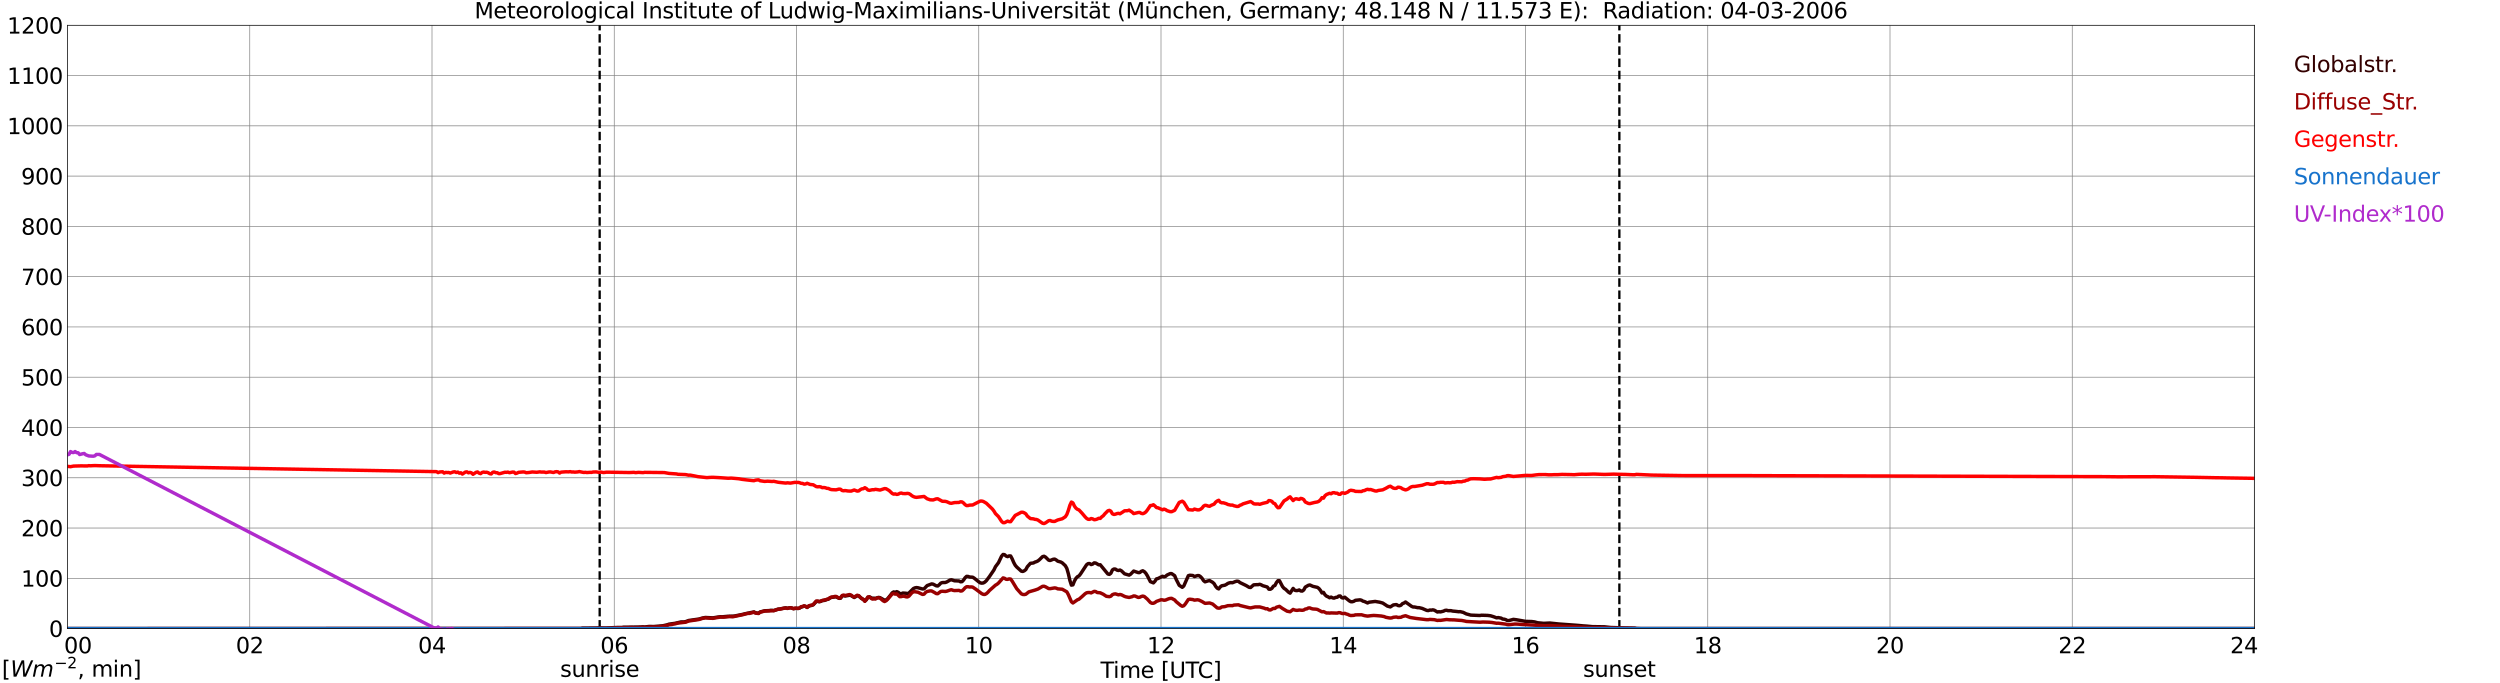 <?xml version="1.0" encoding="utf-8" standalone="no"?>
<!DOCTYPE svg PUBLIC "-//W3C//DTD SVG 1.1//EN"
  "http://www.w3.org/Graphics/SVG/1.1/DTD/svg11.dtd">
<svg xmlns:xlink="http://www.w3.org/1999/xlink" width="1085.4pt" height="296.64pt" viewBox="0 0 1085.4 296.64" xmlns="http://www.w3.org/2000/svg" version="1.1">
 <defs>
  <style type="text/css">*{stroke-linejoin: round; stroke-linecap: butt}</style>
 </defs>
 <g id="figure_1">
  <g id="patch_1">
   <path d="M 0 296.64 
L 1085.4 296.64 
L 1085.4 0 
L 0 0 
z
" style="fill: #ffffff"/>
  </g>
  <g id="axes_1">
   <g id="patch_2">
    <path d="M 29.306 272.909 
L 978.814 272.909 
L 978.814 10.976 
L 29.306 10.976 
z
" style="fill: #ffffff"/>
   </g>
   <g id="patch_3">
    <path d="M 978.814 272.909 
L 978.814 272.909 
L 978.814 10.976 
L 978.814 10.976 
z
" clip-path="url(#pba3aface6e)" style="fill: #d3d3d3; opacity: 0.25; stroke: #d3d3d3; stroke-linejoin: miter"/>
   </g>
   <g id="matplotlib.axis_1">
    <g id="xtick_1">
     <g id="line2d_1">
      <path d="M 29.306 272.909 
L 29.306 10.976 
" clip-path="url(#pba3aface6e)" style="fill: none; stroke: #808080; stroke-width: 0.3; stroke-linecap: square"/>
     </g>
     <g id="line2d_2"/>
     <g id="text_1">
      <!--    00 -->
      <g transform="translate(18.733 283.627) scale(0.095 -0.095)">
       <defs>
        <path id="DejaVuSans-20" transform="scale(0.016)"/>
        <path id="DejaVuSans-30" d="M 2034 4250 
Q 1547 4250 1301 3770 
Q 1056 3291 1056 2328 
Q 1056 1369 1301 889 
Q 1547 409 2034 409 
Q 2525 409 2770 889 
Q 3016 1369 3016 2328 
Q 3016 3291 2770 3770 
Q 2525 4250 2034 4250 
z
M 2034 4750 
Q 2819 4750 3233 4129 
Q 3647 3509 3647 2328 
Q 3647 1150 3233 529 
Q 2819 -91 2034 -91 
Q 1250 -91 836 529 
Q 422 1150 422 2328 
Q 422 3509 836 4129 
Q 1250 4750 2034 4750 
z
" transform="scale(0.016)"/>
       </defs>
       <use xlink:href="#DejaVuSans-20"/>
       <use xlink:href="#DejaVuSans-20" transform="translate(31.787 0)"/>
       <use xlink:href="#DejaVuSans-20" transform="translate(63.574 0)"/>
       <use xlink:href="#DejaVuSans-30" transform="translate(95.361 0)"/>
       <use xlink:href="#DejaVuSans-30" transform="translate(158.984 0)"/>
      </g>
     </g>
    </g>
    <g id="xtick_2">
     <g id="line2d_3">
      <path d="M 108.431 272.909 
L 108.431 10.976 
" clip-path="url(#pba3aface6e)" style="fill: none; stroke: #808080; stroke-width: 0.3; stroke-linecap: square"/>
     </g>
     <g id="line2d_4"/>
     <g id="text_2">
      <!-- 02 -->
      <g transform="translate(102.387 283.627) scale(0.095 -0.095)">
       <defs>
        <path id="DejaVuSans-32" d="M 1228 531 
L 3431 531 
L 3431 0 
L 469 0 
L 469 531 
Q 828 903 1448 1529 
Q 2069 2156 2228 2338 
Q 2531 2678 2651 2914 
Q 2772 3150 2772 3378 
Q 2772 3750 2511 3984 
Q 2250 4219 1831 4219 
Q 1534 4219 1204 4116 
Q 875 4013 500 3803 
L 500 4441 
Q 881 4594 1212 4672 
Q 1544 4750 1819 4750 
Q 2544 4750 2975 4387 
Q 3406 4025 3406 3419 
Q 3406 3131 3298 2873 
Q 3191 2616 2906 2266 
Q 2828 2175 2409 1742 
Q 1991 1309 1228 531 
z
" transform="scale(0.016)"/>
       </defs>
       <use xlink:href="#DejaVuSans-30"/>
       <use xlink:href="#DejaVuSans-32" transform="translate(63.623 0)"/>
      </g>
     </g>
    </g>
    <g id="xtick_3">
     <g id="line2d_5">
      <path d="M 187.557 272.909 
L 187.557 10.976 
" clip-path="url(#pba3aface6e)" style="fill: none; stroke: #808080; stroke-width: 0.3; stroke-linecap: square"/>
     </g>
     <g id="line2d_6"/>
     <g id="text_3">
      <!-- 04 -->
      <g transform="translate(181.513 283.627) scale(0.095 -0.095)">
       <defs>
        <path id="DejaVuSans-34" d="M 2419 4116 
L 825 1625 
L 2419 1625 
L 2419 4116 
z
M 2253 4666 
L 3047 4666 
L 3047 1625 
L 3713 1625 
L 3713 1100 
L 3047 1100 
L 3047 0 
L 2419 0 
L 2419 1100 
L 313 1100 
L 313 1709 
L 2253 4666 
z
" transform="scale(0.016)"/>
       </defs>
       <use xlink:href="#DejaVuSans-30"/>
       <use xlink:href="#DejaVuSans-34" transform="translate(63.623 0)"/>
      </g>
     </g>
    </g>
    <g id="xtick_4">
     <g id="line2d_7">
      <path d="M 266.683 272.909 
L 266.683 10.976 
" clip-path="url(#pba3aface6e)" style="fill: none; stroke: #808080; stroke-width: 0.3; stroke-linecap: square"/>
     </g>
     <g id="line2d_8"/>
     <g id="text_4">
      <!-- 06 -->
      <g transform="translate(260.638 283.627) scale(0.095 -0.095)">
       <defs>
        <path id="DejaVuSans-36" d="M 2113 2584 
Q 1688 2584 1439 2293 
Q 1191 2003 1191 1497 
Q 1191 994 1439 701 
Q 1688 409 2113 409 
Q 2538 409 2786 701 
Q 3034 994 3034 1497 
Q 3034 2003 2786 2293 
Q 2538 2584 2113 2584 
z
M 3366 4563 
L 3366 3988 
Q 3128 4100 2886 4159 
Q 2644 4219 2406 4219 
Q 1781 4219 1451 3797 
Q 1122 3375 1075 2522 
Q 1259 2794 1537 2939 
Q 1816 3084 2150 3084 
Q 2853 3084 3261 2657 
Q 3669 2231 3669 1497 
Q 3669 778 3244 343 
Q 2819 -91 2113 -91 
Q 1303 -91 875 529 
Q 447 1150 447 2328 
Q 447 3434 972 4092 
Q 1497 4750 2381 4750 
Q 2619 4750 2861 4703 
Q 3103 4656 3366 4563 
z
" transform="scale(0.016)"/>
       </defs>
       <use xlink:href="#DejaVuSans-30"/>
       <use xlink:href="#DejaVuSans-36" transform="translate(63.623 0)"/>
      </g>
     </g>
    </g>
    <g id="xtick_5">
     <g id="line2d_9">
      <path d="M 345.808 272.909 
L 345.808 10.976 
" clip-path="url(#pba3aface6e)" style="fill: none; stroke: #808080; stroke-width: 0.3; stroke-linecap: square"/>
     </g>
     <g id="line2d_10"/>
     <g id="text_5">
      <!-- 08 -->
      <g transform="translate(339.764 283.627) scale(0.095 -0.095)">
       <defs>
        <path id="DejaVuSans-38" d="M 2034 2216 
Q 1584 2216 1326 1975 
Q 1069 1734 1069 1313 
Q 1069 891 1326 650 
Q 1584 409 2034 409 
Q 2484 409 2743 651 
Q 3003 894 3003 1313 
Q 3003 1734 2745 1975 
Q 2488 2216 2034 2216 
z
M 1403 2484 
Q 997 2584 770 2862 
Q 544 3141 544 3541 
Q 544 4100 942 4425 
Q 1341 4750 2034 4750 
Q 2731 4750 3128 4425 
Q 3525 4100 3525 3541 
Q 3525 3141 3298 2862 
Q 3072 2584 2669 2484 
Q 3125 2378 3379 2068 
Q 3634 1759 3634 1313 
Q 3634 634 3220 271 
Q 2806 -91 2034 -91 
Q 1263 -91 848 271 
Q 434 634 434 1313 
Q 434 1759 690 2068 
Q 947 2378 1403 2484 
z
M 1172 3481 
Q 1172 3119 1398 2916 
Q 1625 2713 2034 2713 
Q 2441 2713 2670 2916 
Q 2900 3119 2900 3481 
Q 2900 3844 2670 4047 
Q 2441 4250 2034 4250 
Q 1625 4250 1398 4047 
Q 1172 3844 1172 3481 
z
" transform="scale(0.016)"/>
       </defs>
       <use xlink:href="#DejaVuSans-30"/>
       <use xlink:href="#DejaVuSans-38" transform="translate(63.623 0)"/>
      </g>
     </g>
    </g>
    <g id="xtick_6">
     <g id="line2d_11">
      <path d="M 424.934 272.909 
L 424.934 10.976 
" clip-path="url(#pba3aface6e)" style="fill: none; stroke: #808080; stroke-width: 0.3; stroke-linecap: square"/>
     </g>
     <g id="line2d_12"/>
     <g id="text_6">
      <!-- 10 -->
      <g transform="translate(418.89 283.627) scale(0.095 -0.095)">
       <defs>
        <path id="DejaVuSans-31" d="M 794 531 
L 1825 531 
L 1825 4091 
L 703 3866 
L 703 4441 
L 1819 4666 
L 2450 4666 
L 2450 531 
L 3481 531 
L 3481 0 
L 794 0 
L 794 531 
z
" transform="scale(0.016)"/>
       </defs>
       <use xlink:href="#DejaVuSans-31"/>
       <use xlink:href="#DejaVuSans-30" transform="translate(63.623 0)"/>
      </g>
     </g>
    </g>
    <g id="xtick_7">
     <g id="line2d_13">
      <path d="M 504.06 272.909 
L 504.06 10.976 
" clip-path="url(#pba3aface6e)" style="fill: none; stroke: #808080; stroke-width: 0.3; stroke-linecap: square"/>
     </g>
     <g id="line2d_14"/>
     <g id="text_7">
      <!-- 12 -->
      <g transform="translate(498.015 283.627) scale(0.095 -0.095)">
       <use xlink:href="#DejaVuSans-31"/>
       <use xlink:href="#DejaVuSans-32" transform="translate(63.623 0)"/>
      </g>
     </g>
    </g>
    <g id="xtick_8">
     <g id="line2d_15">
      <path d="M 583.185 272.909 
L 583.185 10.976 
" clip-path="url(#pba3aface6e)" style="fill: none; stroke: #808080; stroke-width: 0.3; stroke-linecap: square"/>
     </g>
     <g id="line2d_16"/>
     <g id="text_8">
      <!-- 14 -->
      <g transform="translate(577.141 283.627) scale(0.095 -0.095)">
       <use xlink:href="#DejaVuSans-31"/>
       <use xlink:href="#DejaVuSans-34" transform="translate(63.623 0)"/>
      </g>
     </g>
    </g>
    <g id="xtick_9">
     <g id="line2d_17">
      <path d="M 662.311 272.909 
L 662.311 10.976 
" clip-path="url(#pba3aface6e)" style="fill: none; stroke: #808080; stroke-width: 0.3; stroke-linecap: square"/>
     </g>
     <g id="line2d_18"/>
     <g id="text_9">
      <!-- 16 -->
      <g transform="translate(656.267 283.627) scale(0.095 -0.095)">
       <use xlink:href="#DejaVuSans-31"/>
       <use xlink:href="#DejaVuSans-36" transform="translate(63.623 0)"/>
      </g>
     </g>
    </g>
    <g id="xtick_10">
     <g id="line2d_19">
      <path d="M 741.437 272.909 
L 741.437 10.976 
" clip-path="url(#pba3aface6e)" style="fill: none; stroke: #808080; stroke-width: 0.3; stroke-linecap: square"/>
     </g>
     <g id="line2d_20"/>
     <g id="text_10">
      <!-- 18 -->
      <g transform="translate(735.392 283.627) scale(0.095 -0.095)">
       <use xlink:href="#DejaVuSans-31"/>
       <use xlink:href="#DejaVuSans-38" transform="translate(63.623 0)"/>
      </g>
     </g>
    </g>
    <g id="xtick_11">
     <g id="line2d_21">
      <path d="M 820.562 272.909 
L 820.562 10.976 
" clip-path="url(#pba3aface6e)" style="fill: none; stroke: #808080; stroke-width: 0.3; stroke-linecap: square"/>
     </g>
     <g id="line2d_22"/>
     <g id="text_11">
      <!-- 20 -->
      <g transform="translate(814.518 283.627) scale(0.095 -0.095)">
       <use xlink:href="#DejaVuSans-32"/>
       <use xlink:href="#DejaVuSans-30" transform="translate(63.623 0)"/>
      </g>
     </g>
    </g>
    <g id="xtick_12">
     <g id="line2d_23">
      <path d="M 899.688 272.909 
L 899.688 10.976 
" clip-path="url(#pba3aface6e)" style="fill: none; stroke: #808080; stroke-width: 0.3; stroke-linecap: square"/>
     </g>
     <g id="line2d_24"/>
     <g id="text_12">
      <!-- 22 -->
      <g transform="translate(893.644 283.627) scale(0.095 -0.095)">
       <use xlink:href="#DejaVuSans-32"/>
       <use xlink:href="#DejaVuSans-32" transform="translate(63.623 0)"/>
      </g>
     </g>
    </g>
    <g id="xtick_13">
     <g id="line2d_25">
      <path d="M 978.814 272.909 
L 978.814 10.976 
" clip-path="url(#pba3aface6e)" style="fill: none; stroke: #808080; stroke-width: 0.3; stroke-linecap: square"/>
     </g>
     <g id="line2d_26"/>
     <g id="text_13">
      <!-- 24    -->
      <g transform="translate(968.241 283.627) scale(0.095 -0.095)">
       <use xlink:href="#DejaVuSans-32"/>
       <use xlink:href="#DejaVuSans-34" transform="translate(63.623 0)"/>
       <use xlink:href="#DejaVuSans-20" transform="translate(127.246 0)"/>
       <use xlink:href="#DejaVuSans-20" transform="translate(159.033 0)"/>
       <use xlink:href="#DejaVuSans-20" transform="translate(190.82 0)"/>
      </g>
     </g>
    </g>
    <g id="text_14">
     <!-- Time [UTC] -->
     <g transform="translate(477.806 294.322) scale(0.095 -0.095)">
      <defs>
       <path id="DejaVuSans-54" d="M -19 4666 
L 3928 4666 
L 3928 4134 
L 2272 4134 
L 2272 0 
L 1638 0 
L 1638 4134 
L -19 4134 
L -19 4666 
z
" transform="scale(0.016)"/>
       <path id="DejaVuSans-69" d="M 603 3500 
L 1178 3500 
L 1178 0 
L 603 0 
L 603 3500 
z
M 603 4863 
L 1178 4863 
L 1178 4134 
L 603 4134 
L 603 4863 
z
" transform="scale(0.016)"/>
       <path id="DejaVuSans-6d" d="M 3328 2828 
Q 3544 3216 3844 3400 
Q 4144 3584 4550 3584 
Q 5097 3584 5394 3201 
Q 5691 2819 5691 2113 
L 5691 0 
L 5113 0 
L 5113 2094 
Q 5113 2597 4934 2840 
Q 4756 3084 4391 3084 
Q 3944 3084 3684 2787 
Q 3425 2491 3425 1978 
L 3425 0 
L 2847 0 
L 2847 2094 
Q 2847 2600 2669 2842 
Q 2491 3084 2119 3084 
Q 1678 3084 1418 2786 
Q 1159 2488 1159 1978 
L 1159 0 
L 581 0 
L 581 3500 
L 1159 3500 
L 1159 2956 
Q 1356 3278 1631 3431 
Q 1906 3584 2284 3584 
Q 2666 3584 2933 3390 
Q 3200 3197 3328 2828 
z
" transform="scale(0.016)"/>
       <path id="DejaVuSans-65" d="M 3597 1894 
L 3597 1613 
L 953 1613 
Q 991 1019 1311 708 
Q 1631 397 2203 397 
Q 2534 397 2845 478 
Q 3156 559 3463 722 
L 3463 178 
Q 3153 47 2828 -22 
Q 2503 -91 2169 -91 
Q 1331 -91 842 396 
Q 353 884 353 1716 
Q 353 2575 817 3079 
Q 1281 3584 2069 3584 
Q 2775 3584 3186 3129 
Q 3597 2675 3597 1894 
z
M 3022 2063 
Q 3016 2534 2758 2815 
Q 2500 3097 2075 3097 
Q 1594 3097 1305 2825 
Q 1016 2553 972 2059 
L 3022 2063 
z
" transform="scale(0.016)"/>
       <path id="DejaVuSans-5b" d="M 550 4863 
L 1875 4863 
L 1875 4416 
L 1125 4416 
L 1125 -397 
L 1875 -397 
L 1875 -844 
L 550 -844 
L 550 4863 
z
" transform="scale(0.016)"/>
       <path id="DejaVuSans-55" d="M 556 4666 
L 1191 4666 
L 1191 1831 
Q 1191 1081 1462 751 
Q 1734 422 2344 422 
Q 2950 422 3222 751 
Q 3494 1081 3494 1831 
L 3494 4666 
L 4128 4666 
L 4128 1753 
Q 4128 841 3676 375 
Q 3225 -91 2344 -91 
Q 1459 -91 1007 375 
Q 556 841 556 1753 
L 556 4666 
z
" transform="scale(0.016)"/>
       <path id="DejaVuSans-43" d="M 4122 4306 
L 4122 3641 
Q 3803 3938 3442 4084 
Q 3081 4231 2675 4231 
Q 1875 4231 1450 3742 
Q 1025 3253 1025 2328 
Q 1025 1406 1450 917 
Q 1875 428 2675 428 
Q 3081 428 3442 575 
Q 3803 722 4122 1019 
L 4122 359 
Q 3791 134 3420 21 
Q 3050 -91 2638 -91 
Q 1578 -91 968 557 
Q 359 1206 359 2328 
Q 359 3453 968 4101 
Q 1578 4750 2638 4750 
Q 3056 4750 3426 4639 
Q 3797 4528 4122 4306 
z
" transform="scale(0.016)"/>
       <path id="DejaVuSans-5d" d="M 1947 4863 
L 1947 -844 
L 622 -844 
L 622 -397 
L 1369 -397 
L 1369 4416 
L 622 4416 
L 622 4863 
L 1947 4863 
z
" transform="scale(0.016)"/>
      </defs>
      <use xlink:href="#DejaVuSans-54"/>
      <use xlink:href="#DejaVuSans-69" transform="translate(57.959 0)"/>
      <use xlink:href="#DejaVuSans-6d" transform="translate(85.742 0)"/>
      <use xlink:href="#DejaVuSans-65" transform="translate(183.154 0)"/>
      <use xlink:href="#DejaVuSans-20" transform="translate(244.678 0)"/>
      <use xlink:href="#DejaVuSans-5b" transform="translate(276.465 0)"/>
      <use xlink:href="#DejaVuSans-55" transform="translate(315.479 0)"/>
      <use xlink:href="#DejaVuSans-54" transform="translate(388.672 0)"/>
      <use xlink:href="#DejaVuSans-43" transform="translate(443.881 0)"/>
      <use xlink:href="#DejaVuSans-5d" transform="translate(513.705 0)"/>
     </g>
    </g>
   </g>
   <g id="matplotlib.axis_2">
    <g id="ytick_1">
     <g id="line2d_27">
      <path d="M 29.306 272.909 
L 978.814 272.909 
" clip-path="url(#pba3aface6e)" style="fill: none; stroke: #808080; stroke-width: 0.3; stroke-linecap: square"/>
     </g>
     <g id="line2d_28"/>
     <g id="text_15">
      <!-- 0 -->
      <g transform="translate(21.261 276.518) scale(0.095 -0.095)">
       <use xlink:href="#DejaVuSans-30"/>
      </g>
     </g>
    </g>
    <g id="ytick_2">
     <g id="line2d_29">
      <path d="M 29.306 251.081 
L 978.814 251.081 
" clip-path="url(#pba3aface6e)" style="fill: none; stroke: #808080; stroke-width: 0.3; stroke-linecap: square"/>
     </g>
     <g id="line2d_30"/>
     <g id="text_16">
      <!-- 100 -->
      <g transform="translate(9.173 254.69) scale(0.095 -0.095)">
       <use xlink:href="#DejaVuSans-31"/>
       <use xlink:href="#DejaVuSans-30" transform="translate(63.623 0)"/>
       <use xlink:href="#DejaVuSans-30" transform="translate(127.246 0)"/>
      </g>
     </g>
    </g>
    <g id="ytick_3">
     <g id="line2d_31">
      <path d="M 29.306 229.253 
L 978.814 229.253 
" clip-path="url(#pba3aface6e)" style="fill: none; stroke: #808080; stroke-width: 0.3; stroke-linecap: square"/>
     </g>
     <g id="line2d_32"/>
     <g id="text_17">
      <!-- 200 -->
      <g transform="translate(9.173 232.863) scale(0.095 -0.095)">
       <use xlink:href="#DejaVuSans-32"/>
       <use xlink:href="#DejaVuSans-30" transform="translate(63.623 0)"/>
       <use xlink:href="#DejaVuSans-30" transform="translate(127.246 0)"/>
      </g>
     </g>
    </g>
    <g id="ytick_4">
     <g id="line2d_33">
      <path d="M 29.306 207.426 
L 978.814 207.426 
" clip-path="url(#pba3aface6e)" style="fill: none; stroke: #808080; stroke-width: 0.3; stroke-linecap: square"/>
     </g>
     <g id="line2d_34"/>
     <g id="text_18">
      <!-- 300 -->
      <g transform="translate(9.173 211.035) scale(0.095 -0.095)">
       <defs>
        <path id="DejaVuSans-33" d="M 2597 2516 
Q 3050 2419 3304 2112 
Q 3559 1806 3559 1356 
Q 3559 666 3084 287 
Q 2609 -91 1734 -91 
Q 1441 -91 1130 -33 
Q 819 25 488 141 
L 488 750 
Q 750 597 1062 519 
Q 1375 441 1716 441 
Q 2309 441 2620 675 
Q 2931 909 2931 1356 
Q 2931 1769 2642 2001 
Q 2353 2234 1838 2234 
L 1294 2234 
L 1294 2753 
L 1863 2753 
Q 2328 2753 2575 2939 
Q 2822 3125 2822 3475 
Q 2822 3834 2567 4026 
Q 2313 4219 1838 4219 
Q 1578 4219 1281 4162 
Q 984 4106 628 3988 
L 628 4550 
Q 988 4650 1302 4700 
Q 1616 4750 1894 4750 
Q 2613 4750 3031 4423 
Q 3450 4097 3450 3541 
Q 3450 3153 3228 2886 
Q 3006 2619 2597 2516 
z
" transform="scale(0.016)"/>
       </defs>
       <use xlink:href="#DejaVuSans-33"/>
       <use xlink:href="#DejaVuSans-30" transform="translate(63.623 0)"/>
       <use xlink:href="#DejaVuSans-30" transform="translate(127.246 0)"/>
      </g>
     </g>
    </g>
    <g id="ytick_5">
     <g id="line2d_35">
      <path d="M 29.306 185.598 
L 978.814 185.598 
" clip-path="url(#pba3aface6e)" style="fill: none; stroke: #808080; stroke-width: 0.3; stroke-linecap: square"/>
     </g>
     <g id="line2d_36"/>
     <g id="text_19">
      <!-- 400 -->
      <g transform="translate(9.173 189.207) scale(0.095 -0.095)">
       <use xlink:href="#DejaVuSans-34"/>
       <use xlink:href="#DejaVuSans-30" transform="translate(63.623 0)"/>
       <use xlink:href="#DejaVuSans-30" transform="translate(127.246 0)"/>
      </g>
     </g>
    </g>
    <g id="ytick_6">
     <g id="line2d_37">
      <path d="M 29.306 163.77 
L 978.814 163.77 
" clip-path="url(#pba3aface6e)" style="fill: none; stroke: #808080; stroke-width: 0.3; stroke-linecap: square"/>
     </g>
     <g id="line2d_38"/>
     <g id="text_20">
      <!-- 500 -->
      <g transform="translate(9.173 167.379) scale(0.095 -0.095)">
       <defs>
        <path id="DejaVuSans-35" d="M 691 4666 
L 3169 4666 
L 3169 4134 
L 1269 4134 
L 1269 2991 
Q 1406 3038 1543 3061 
Q 1681 3084 1819 3084 
Q 2600 3084 3056 2656 
Q 3513 2228 3513 1497 
Q 3513 744 3044 326 
Q 2575 -91 1722 -91 
Q 1428 -91 1123 -41 
Q 819 9 494 109 
L 494 744 
Q 775 591 1075 516 
Q 1375 441 1709 441 
Q 2250 441 2565 725 
Q 2881 1009 2881 1497 
Q 2881 1984 2565 2268 
Q 2250 2553 1709 2553 
Q 1456 2553 1204 2497 
Q 953 2441 691 2322 
L 691 4666 
z
" transform="scale(0.016)"/>
       </defs>
       <use xlink:href="#DejaVuSans-35"/>
       <use xlink:href="#DejaVuSans-30" transform="translate(63.623 0)"/>
       <use xlink:href="#DejaVuSans-30" transform="translate(127.246 0)"/>
      </g>
     </g>
    </g>
    <g id="ytick_7">
     <g id="line2d_39">
      <path d="M 29.306 141.942 
L 978.814 141.942 
" clip-path="url(#pba3aface6e)" style="fill: none; stroke: #808080; stroke-width: 0.3; stroke-linecap: square"/>
     </g>
     <g id="line2d_40"/>
     <g id="text_21">
      <!-- 600 -->
      <g transform="translate(9.173 145.551) scale(0.095 -0.095)">
       <use xlink:href="#DejaVuSans-36"/>
       <use xlink:href="#DejaVuSans-30" transform="translate(63.623 0)"/>
       <use xlink:href="#DejaVuSans-30" transform="translate(127.246 0)"/>
      </g>
     </g>
    </g>
    <g id="ytick_8">
     <g id="line2d_41">
      <path d="M 29.306 120.114 
L 978.814 120.114 
" clip-path="url(#pba3aface6e)" style="fill: none; stroke: #808080; stroke-width: 0.3; stroke-linecap: square"/>
     </g>
     <g id="line2d_42"/>
     <g id="text_22">
      <!-- 700 -->
      <g transform="translate(9.173 123.724) scale(0.095 -0.095)">
       <defs>
        <path id="DejaVuSans-37" d="M 525 4666 
L 3525 4666 
L 3525 4397 
L 1831 0 
L 1172 0 
L 2766 4134 
L 525 4134 
L 525 4666 
z
" transform="scale(0.016)"/>
       </defs>
       <use xlink:href="#DejaVuSans-37"/>
       <use xlink:href="#DejaVuSans-30" transform="translate(63.623 0)"/>
       <use xlink:href="#DejaVuSans-30" transform="translate(127.246 0)"/>
      </g>
     </g>
    </g>
    <g id="ytick_9">
     <g id="line2d_43">
      <path d="M 29.306 98.287 
L 978.814 98.287 
" clip-path="url(#pba3aface6e)" style="fill: none; stroke: #808080; stroke-width: 0.3; stroke-linecap: square"/>
     </g>
     <g id="line2d_44"/>
     <g id="text_23">
      <!-- 800 -->
      <g transform="translate(9.173 101.896) scale(0.095 -0.095)">
       <use xlink:href="#DejaVuSans-38"/>
       <use xlink:href="#DejaVuSans-30" transform="translate(63.623 0)"/>
       <use xlink:href="#DejaVuSans-30" transform="translate(127.246 0)"/>
      </g>
     </g>
    </g>
    <g id="ytick_10">
     <g id="line2d_45">
      <path d="M 29.306 76.459 
L 978.814 76.459 
" clip-path="url(#pba3aface6e)" style="fill: none; stroke: #808080; stroke-width: 0.3; stroke-linecap: square"/>
     </g>
     <g id="line2d_46"/>
     <g id="text_24">
      <!-- 900 -->
      <g transform="translate(9.173 80.068) scale(0.095 -0.095)">
       <defs>
        <path id="DejaVuSans-39" d="M 703 97 
L 703 672 
Q 941 559 1184 500 
Q 1428 441 1663 441 
Q 2288 441 2617 861 
Q 2947 1281 2994 2138 
Q 2813 1869 2534 1725 
Q 2256 1581 1919 1581 
Q 1219 1581 811 2004 
Q 403 2428 403 3163 
Q 403 3881 828 4315 
Q 1253 4750 1959 4750 
Q 2769 4750 3195 4129 
Q 3622 3509 3622 2328 
Q 3622 1225 3098 567 
Q 2575 -91 1691 -91 
Q 1453 -91 1209 -44 
Q 966 3 703 97 
z
M 1959 2075 
Q 2384 2075 2632 2365 
Q 2881 2656 2881 3163 
Q 2881 3666 2632 3958 
Q 2384 4250 1959 4250 
Q 1534 4250 1286 3958 
Q 1038 3666 1038 3163 
Q 1038 2656 1286 2365 
Q 1534 2075 1959 2075 
z
" transform="scale(0.016)"/>
       </defs>
       <use xlink:href="#DejaVuSans-39"/>
       <use xlink:href="#DejaVuSans-30" transform="translate(63.623 0)"/>
       <use xlink:href="#DejaVuSans-30" transform="translate(127.246 0)"/>
      </g>
     </g>
    </g>
    <g id="ytick_11">
     <g id="line2d_47">
      <path d="M 29.306 54.631 
L 978.814 54.631 
" clip-path="url(#pba3aface6e)" style="fill: none; stroke: #808080; stroke-width: 0.3; stroke-linecap: square"/>
     </g>
     <g id="line2d_48"/>
     <g id="text_25">
      <!-- 1000 -->
      <g transform="translate(3.128 58.24) scale(0.095 -0.095)">
       <use xlink:href="#DejaVuSans-31"/>
       <use xlink:href="#DejaVuSans-30" transform="translate(63.623 0)"/>
       <use xlink:href="#DejaVuSans-30" transform="translate(127.246 0)"/>
       <use xlink:href="#DejaVuSans-30" transform="translate(190.869 0)"/>
      </g>
     </g>
    </g>
    <g id="ytick_12">
     <g id="line2d_49">
      <path d="M 29.306 32.803 
L 978.814 32.803 
" clip-path="url(#pba3aface6e)" style="fill: none; stroke: #808080; stroke-width: 0.3; stroke-linecap: square"/>
     </g>
     <g id="line2d_50"/>
     <g id="text_26">
      <!-- 1100 -->
      <g transform="translate(3.128 36.413) scale(0.095 -0.095)">
       <use xlink:href="#DejaVuSans-31"/>
       <use xlink:href="#DejaVuSans-31" transform="translate(63.623 0)"/>
       <use xlink:href="#DejaVuSans-30" transform="translate(127.246 0)"/>
       <use xlink:href="#DejaVuSans-30" transform="translate(190.869 0)"/>
      </g>
     </g>
    </g>
    <g id="ytick_13">
     <g id="line2d_51">
      <path d="M 29.306 10.976 
L 978.814 10.976 
" clip-path="url(#pba3aface6e)" style="fill: none; stroke: #808080; stroke-width: 0.3; stroke-linecap: square"/>
     </g>
     <g id="line2d_52"/>
     <g id="text_27">
      <!-- 1200 -->
      <g transform="translate(3.128 14.585) scale(0.095 -0.095)">
       <use xlink:href="#DejaVuSans-31"/>
       <use xlink:href="#DejaVuSans-32" transform="translate(63.623 0)"/>
       <use xlink:href="#DejaVuSans-30" transform="translate(127.246 0)"/>
       <use xlink:href="#DejaVuSans-30" transform="translate(190.869 0)"/>
      </g>
     </g>
    </g>
   </g>
   <g id="line2d_53">
    <path d="M 260.353 272.909 
L 260.353 10.976 
" clip-path="url(#pba3aface6e)" style="fill: none; stroke-dasharray: 3.7,1.6; stroke-dashoffset: 0; stroke: #000000"/>
   </g>
   <g id="line2d_54">
    <path d="M 703.061 272.909 
L 703.061 10.976 
" clip-path="url(#pba3aface6e)" style="fill: none; stroke-dasharray: 3.7,1.6; stroke-dashoffset: 0; stroke: #000000"/>
   </g>
   <g id="line2d_55">
    <path d="M 29.306 272.909 
L 252.176 272.909 
L 252.836 272.712 
L 258.77 272.673 
L 260.089 272.59 
L 262.726 272.673 
L 268.002 272.426 
L 269.98 272.426 
L 270.639 272.304 
L 271.958 272.304 
L 277.892 272.221 
L 279.211 272.14 
L 279.87 272.221 
L 281.849 271.977 
L 283.827 272.016 
L 287.783 271.689 
L 289.761 271.239 
L 290.42 270.992 
L 293.058 270.626 
L 295.696 270.01 
L 297.014 270.01 
L 297.674 269.888 
L 298.992 269.397 
L 303.608 268.74 
L 304.927 268.332 
L 306.246 268.085 
L 309.543 268.249 
L 311.521 267.921 
L 312.839 267.757 
L 313.499 267.799 
L 316.136 267.552 
L 318.774 267.472 
L 322.071 266.817 
L 323.39 266.489 
L 325.368 266.079 
L 327.346 265.669 
L 328.005 266.037 
L 329.324 266.243 
L 329.983 265.71 
L 331.961 265.177 
L 333.94 265.097 
L 334.599 264.972 
L 335.258 264.972 
L 335.918 265.097 
L 337.896 264.442 
L 338.555 264.4 
L 340.533 263.99 
L 341.193 263.909 
L 341.852 264.073 
L 343.171 263.826 
L 343.83 263.99 
L 344.49 264.276 
L 345.808 264.073 
L 346.468 264.195 
L 347.127 263.99 
L 347.787 263.582 
L 348.446 263.416 
L 349.105 263.088 
L 349.765 263.252 
L 350.424 263.704 
L 351.083 263.213 
L 351.743 262.966 
L 352.402 262.844 
L 353.062 262.597 
L 354.38 261.165 
L 355.04 261.083 
L 355.699 261.288 
L 356.359 261.083 
L 357.018 260.755 
L 357.677 260.714 
L 358.337 260.55 
L 358.996 260.264 
L 359.655 260.142 
L 360.315 259.648 
L 360.974 259.362 
L 362.952 259.116 
L 364.271 259.773 
L 364.93 259.731 
L 365.59 258.83 
L 366.249 258.585 
L 366.909 258.788 
L 368.887 258.422 
L 369.546 258.585 
L 370.865 259.404 
L 372.184 258.666 
L 372.843 258.708 
L 374.162 259.937 
L 374.821 260.223 
L 375.481 260.919 
L 376.14 260.386 
L 376.799 259.362 
L 377.459 259.116 
L 378.777 259.773 
L 379.437 259.69 
L 380.096 259.812 
L 381.415 259.362 
L 382.074 259.485 
L 384.053 260.591 
L 384.712 260.469 
L 385.371 259.937 
L 386.69 258.297 
L 387.349 257.396 
L 388.009 256.988 
L 388.668 257.151 
L 389.328 256.865 
L 389.987 257.151 
L 390.646 257.684 
L 391.306 257.765 
L 391.965 257.479 
L 393.284 257.562 
L 393.943 257.684 
L 394.603 257.479 
L 396.581 255.512 
L 397.24 255.226 
L 397.899 255.104 
L 398.559 255.185 
L 400.537 255.717 
L 401.196 255.636 
L 402.515 254.244 
L 404.493 253.506 
L 405.153 253.628 
L 406.471 254.325 
L 407.131 254.408 
L 407.79 253.875 
L 408.45 253.179 
L 409.109 252.932 
L 410.428 252.893 
L 411.087 252.646 
L 412.406 251.869 
L 413.065 251.705 
L 414.384 252.155 
L 416.362 252.238 
L 417.022 252.605 
L 417.681 252.524 
L 418.34 251.828 
L 419 250.845 
L 419.659 250.23 
L 420.318 250.271 
L 420.978 250.518 
L 422.297 250.599 
L 422.956 251.009 
L 424.934 252.605 
L 425.593 253.056 
L 426.253 253.179 
L 426.912 253.098 
L 427.572 252.729 
L 428.231 252.113 
L 429.55 250.352 
L 431.528 247.445 
L 432.187 246.052 
L 433.506 244.293 
L 434.825 241.507 
L 435.484 240.728 
L 436.144 240.811 
L 436.803 241.424 
L 437.462 241.671 
L 438.122 241.344 
L 438.781 241.385 
L 439.44 242.614 
L 440.1 244.168 
L 440.759 245.397 
L 441.419 246.176 
L 442.737 247.364 
L 443.397 247.977 
L 444.056 248.102 
L 444.716 247.813 
L 445.375 247.281 
L 446.034 246.052 
L 447.353 244.579 
L 448.672 244.415 
L 449.331 244.046 
L 449.991 243.841 
L 450.65 243.513 
L 451.309 242.981 
L 452.628 241.671 
L 453.287 241.507 
L 453.947 241.876 
L 455.266 243.186 
L 455.925 243.35 
L 457.244 242.817 
L 457.903 242.736 
L 458.563 243.105 
L 459.222 243.638 
L 460.541 244.004 
L 461.2 244.373 
L 462.519 245.602 
L 463.178 246.79 
L 463.838 249.084 
L 464.497 251.991 
L 465.156 254.039 
L 465.816 253.916 
L 466.475 252.277 
L 467.134 251.09 
L 467.794 250.393 
L 468.453 250.025 
L 469.113 249.206 
L 471.75 245.192 
L 472.409 244.701 
L 473.069 244.661 
L 473.728 245.111 
L 474.388 244.906 
L 475.047 244.373 
L 475.706 244.456 
L 477.025 245.233 
L 477.685 245.192 
L 480.981 249.206 
L 481.641 249.37 
L 482.3 248.879 
L 482.96 247.445 
L 483.619 247.036 
L 484.278 247.078 
L 484.938 247.527 
L 485.597 247.691 
L 486.256 247.486 
L 486.916 247.855 
L 488.235 249.125 
L 490.213 249.697 
L 490.872 249.289 
L 492.191 247.938 
L 494.169 248.593 
L 494.828 248.593 
L 495.488 248.06 
L 496.147 247.813 
L 496.807 248.182 
L 497.466 248.879 
L 498.125 249.944 
L 499.444 252.524 
L 500.763 253.056 
L 501.422 252.36 
L 502.082 251.336 
L 502.741 251.173 
L 504.719 250.188 
L 505.379 250.435 
L 506.038 250.23 
L 506.697 249.658 
L 508.016 249.042 
L 508.675 249.042 
L 509.994 249.944 
L 510.654 251.542 
L 511.972 254.122 
L 513.291 254.982 
L 513.95 254.408 
L 515.929 249.944 
L 516.588 249.739 
L 517.907 249.861 
L 518.566 250.313 
L 519.885 249.902 
L 520.544 249.902 
L 521.204 250.352 
L 521.863 251.048 
L 522.522 252.072 
L 523.182 252.605 
L 524.501 252.196 
L 525.16 252.072 
L 526.479 252.81 
L 527.138 253.425 
L 527.797 254.571 
L 528.457 255.348 
L 529.116 255.678 
L 529.776 254.818 
L 530.435 254.325 
L 531.754 254.08 
L 532.413 253.753 
L 533.073 253.301 
L 533.732 253.056 
L 534.391 252.932 
L 535.051 253.015 
L 536.369 252.482 
L 537.029 252.319 
L 537.688 252.402 
L 538.348 252.932 
L 540.985 254.202 
L 542.304 254.982 
L 542.963 255.062 
L 544.282 253.916 
L 545.601 253.834 
L 546.26 253.834 
L 546.919 253.67 
L 547.579 253.916 
L 548.238 254.285 
L 550.216 254.857 
L 550.876 255.8 
L 551.535 255.842 
L 552.195 255.431 
L 552.854 254.488 
L 553.513 254.202 
L 554.173 252.932 
L 554.832 252.113 
L 555.491 252.113 
L 556.81 254.652 
L 557.47 255.431 
L 558.129 255.842 
L 559.448 257.11 
L 560.107 257.52 
L 561.426 255.473 
L 562.085 256.25 
L 562.745 256.414 
L 563.404 256.372 
L 564.063 256.128 
L 564.723 256.577 
L 565.382 256.619 
L 566.042 256.128 
L 566.701 254.899 
L 568.02 254.122 
L 568.679 253.958 
L 569.998 254.571 
L 571.976 255.021 
L 572.635 255.512 
L 573.295 256.333 
L 573.954 257.437 
L 574.613 257.193 
L 575.273 258.256 
L 575.932 258.83 
L 576.592 259.116 
L 577.251 259.526 
L 577.91 259.24 
L 578.57 259.568 
L 579.229 259.69 
L 579.889 259.362 
L 580.548 259.321 
L 581.207 258.788 
L 581.867 258.749 
L 582.526 259.485 
L 583.185 259.648 
L 583.845 259.282 
L 585.823 260.877 
L 586.482 261.246 
L 587.142 261.246 
L 587.801 261.041 
L 588.46 260.633 
L 590.439 260.428 
L 591.098 260.591 
L 591.757 261.002 
L 592.417 261.165 
L 593.736 261.779 
L 594.395 261.451 
L 597.032 261.124 
L 599.011 261.451 
L 600.329 261.82 
L 601.648 262.68 
L 602.307 263.13 
L 603.626 263.499 
L 604.945 262.639 
L 606.264 262.475 
L 606.923 262.885 
L 607.582 263.008 
L 608.242 262.761 
L 608.901 262.065 
L 609.561 261.82 
L 610.22 261.368 
L 612.858 263.252 
L 613.517 263.54 
L 614.176 263.54 
L 615.495 263.826 
L 616.154 263.826 
L 617.473 264.154 
L 619.451 265.014 
L 620.111 265.097 
L 620.77 264.85 
L 621.429 264.891 
L 622.089 264.769 
L 622.748 264.933 
L 624.067 265.71 
L 624.726 265.588 
L 625.386 265.669 
L 626.705 265.341 
L 627.364 265.014 
L 628.023 264.933 
L 628.683 265.136 
L 630.001 265.136 
L 630.661 265.302 
L 631.98 265.424 
L 633.298 265.588 
L 633.958 265.546 
L 635.276 265.874 
L 636.595 266.529 
L 638.573 267.061 
L 642.53 267.225 
L 643.189 267.103 
L 645.827 267.186 
L 647.145 267.349 
L 648.464 267.757 
L 649.783 268.249 
L 650.442 268.126 
L 651.761 268.373 
L 652.42 268.781 
L 653.08 268.823 
L 653.739 269.028 
L 654.399 269.397 
L 655.058 269.436 
L 657.036 268.906 
L 658.355 269.069 
L 662.311 269.766 
L 664.949 269.846 
L 666.267 270.01 
L 667.586 270.379 
L 670.224 270.626 
L 672.861 270.501 
L 676.817 270.912 
L 684.73 271.486 
L 687.368 271.73 
L 688.686 271.813 
L 691.324 272.058 
L 696.599 272.14 
L 699.236 272.426 
L 701.874 272.509 
L 705.171 272.632 
L 709.786 272.712 
L 710.446 272.909 
L 978.154 272.909 
L 978.154 272.909 
" clip-path="url(#pba3aface6e)" style="fill: none; stroke: #330000; stroke-width: 1.5; stroke-linecap: square"/>
   </g>
   <g id="line2d_56">
    <path d="M 29.306 272.909 
L 256.133 272.824 
L 258.111 272.78 
L 266.023 272.697 
L 267.342 272.57 
L 272.617 272.488 
L 274.595 272.446 
L 275.255 272.529 
L 279.211 272.361 
L 280.53 272.361 
L 281.849 272.234 
L 285.805 272.151 
L 286.464 272.025 
L 287.124 272.025 
L 289.761 271.523 
L 290.42 271.27 
L 291.739 271.143 
L 292.399 270.933 
L 293.058 270.85 
L 294.377 270.514 
L 297.674 270.137 
L 298.992 269.632 
L 302.949 269.045 
L 303.608 268.919 
L 304.927 268.5 
L 306.246 268.249 
L 308.224 268.414 
L 309.543 268.458 
L 310.861 268.205 
L 312.839 267.912 
L 314.158 267.954 
L 316.796 267.703 
L 318.114 267.786 
L 322.73 266.821 
L 324.049 266.443 
L 324.708 266.317 
L 325.368 266.317 
L 327.346 265.813 
L 328.005 266.19 
L 329.324 266.358 
L 329.983 265.813 
L 331.302 265.476 
L 331.961 265.308 
L 335.918 265.14 
L 337.236 264.68 
L 337.896 264.512 
L 338.555 264.47 
L 340.533 264.049 
L 341.193 264.007 
L 341.852 264.176 
L 342.512 263.966 
L 343.171 263.883 
L 343.83 264.007 
L 344.49 264.261 
L 345.149 264.007 
L 346.468 264.134 
L 347.127 263.966 
L 347.787 263.42 
L 348.446 263.294 
L 349.105 263.043 
L 349.765 263.294 
L 350.424 263.715 
L 351.083 263.043 
L 351.743 262.833 
L 352.402 262.748 
L 353.062 262.455 
L 354.38 260.943 
L 355.04 260.943 
L 355.699 261.155 
L 357.018 260.692 
L 358.996 260.229 
L 359.655 259.978 
L 360.315 259.517 
L 360.974 259.223 
L 361.634 259.181 
L 362.293 258.972 
L 362.952 258.928 
L 364.271 259.642 
L 364.93 259.517 
L 365.59 258.55 
L 366.249 258.341 
L 366.909 258.55 
L 368.887 258.131 
L 369.546 258.382 
L 370.206 258.928 
L 370.865 259.181 
L 372.184 258.426 
L 372.843 258.636 
L 373.502 259.391 
L 374.821 260.273 
L 375.481 261.069 
L 376.14 260.229 
L 376.799 259.181 
L 377.459 259.181 
L 378.118 259.727 
L 378.777 260.105 
L 379.437 260.02 
L 380.096 260.063 
L 380.756 259.559 
L 381.415 259.559 
L 382.074 259.683 
L 383.393 260.818 
L 384.053 261.155 
L 384.712 260.818 
L 385.371 260.188 
L 387.349 257.88 
L 388.009 257.712 
L 388.668 257.963 
L 389.328 257.837 
L 390.646 259.055 
L 391.306 259.013 
L 391.965 258.845 
L 392.624 258.887 
L 393.284 259.096 
L 393.943 259.181 
L 394.603 258.845 
L 395.921 257.335 
L 396.581 256.955 
L 397.24 256.913 
L 398.559 257.123 
L 400.537 258.09 
L 401.196 257.963 
L 401.856 257.208 
L 402.515 256.789 
L 403.834 256.536 
L 404.493 256.577 
L 405.812 257.291 
L 406.471 257.712 
L 407.131 257.754 
L 408.45 256.789 
L 409.109 256.704 
L 410.428 256.789 
L 411.087 256.662 
L 412.406 256.2 
L 413.065 256.032 
L 413.725 256.285 
L 414.384 256.409 
L 416.362 256.326 
L 417.022 256.621 
L 417.681 256.536 
L 418.34 255.949 
L 419 255.193 
L 419.659 254.731 
L 420.318 254.731 
L 420.978 254.857 
L 421.637 254.816 
L 422.297 254.899 
L 423.615 255.781 
L 426.253 257.754 
L 426.912 258.046 
L 427.572 258.09 
L 428.231 257.754 
L 428.89 257.167 
L 429.55 256.409 
L 432.187 254.061 
L 432.847 253.681 
L 433.506 253.135 
L 435.484 250.911 
L 436.144 251.079 
L 436.803 251.498 
L 437.462 251.542 
L 438.122 251.332 
L 438.781 251.415 
L 439.44 252.297 
L 441.419 255.571 
L 443.397 257.795 
L 444.056 258.09 
L 444.716 258.131 
L 445.375 258.005 
L 446.694 256.955 
L 449.331 256.2 
L 450.65 255.739 
L 452.628 254.563 
L 453.287 254.521 
L 453.947 254.772 
L 455.266 255.53 
L 455.925 255.571 
L 457.903 255.235 
L 458.563 255.361 
L 459.222 255.654 
L 461.2 255.822 
L 463.178 256.955 
L 463.838 258.173 
L 465.156 261.237 
L 465.816 261.783 
L 467.794 260.397 
L 468.453 260.146 
L 469.772 259.013 
L 471.091 257.795 
L 471.75 257.376 
L 472.409 257.25 
L 473.069 257.25 
L 473.728 257.418 
L 475.047 256.745 
L 475.706 256.83 
L 476.366 257.25 
L 477.685 257.376 
L 479.003 258.005 
L 480.322 258.887 
L 481.641 259.055 
L 482.3 258.845 
L 482.96 258.173 
L 483.619 257.922 
L 484.278 257.837 
L 485.597 258.258 
L 486.256 258.09 
L 486.916 258.258 
L 488.235 258.928 
L 488.894 259.138 
L 490.213 259.391 
L 491.532 259.055 
L 492.191 258.719 
L 492.85 258.804 
L 494.169 259.391 
L 494.828 259.306 
L 495.488 258.972 
L 496.147 258.804 
L 496.807 258.972 
L 498.125 260.105 
L 499.444 261.574 
L 500.103 261.91 
L 500.763 261.91 
L 501.422 261.615 
L 502.082 261.111 
L 504.06 260.397 
L 504.719 260.441 
L 505.379 260.609 
L 506.038 260.524 
L 507.357 259.978 
L 508.016 259.81 
L 508.675 259.768 
L 509.994 260.482 
L 510.654 261.237 
L 512.632 262.875 
L 513.291 263.211 
L 513.95 263.001 
L 514.61 262.246 
L 515.929 260.273 
L 516.588 260.146 
L 517.907 260.314 
L 518.566 260.565 
L 519.885 260.397 
L 520.544 260.524 
L 521.863 261.155 
L 523.182 261.951 
L 525.16 261.783 
L 526.479 262.246 
L 528.457 263.924 
L 529.116 264.049 
L 529.776 263.966 
L 530.435 263.503 
L 531.754 263.379 
L 533.073 262.958 
L 534.391 262.916 
L 535.051 262.958 
L 535.71 262.707 
L 537.688 262.58 
L 538.348 262.875 
L 542.304 263.839 
L 542.963 263.924 
L 544.941 263.503 
L 546.919 263.503 
L 548.898 264.049 
L 549.557 264.344 
L 550.216 264.261 
L 550.876 264.763 
L 551.535 264.848 
L 552.854 264.134 
L 553.513 264.176 
L 554.173 263.63 
L 555.491 263.252 
L 556.81 264.176 
L 558.788 265.352 
L 560.107 265.603 
L 561.426 264.595 
L 562.085 264.848 
L 562.745 264.974 
L 563.404 264.974 
L 564.063 264.848 
L 565.382 264.974 
L 566.042 264.848 
L 566.701 264.429 
L 567.36 264.344 
L 568.02 263.966 
L 568.679 263.924 
L 569.338 264.217 
L 569.998 264.385 
L 571.317 264.47 
L 571.976 264.595 
L 573.954 265.645 
L 574.613 265.52 
L 575.932 266.149 
L 576.592 266.107 
L 577.251 266.19 
L 577.91 266.107 
L 580.548 266.19 
L 581.207 265.981 
L 581.867 266.022 
L 582.526 266.317 
L 583.185 266.4 
L 583.845 266.275 
L 584.504 266.568 
L 585.164 266.736 
L 585.823 267.072 
L 586.482 267.24 
L 587.801 267.157 
L 588.46 266.945 
L 591.098 266.904 
L 592.417 267.282 
L 593.736 267.491 
L 595.054 267.323 
L 596.373 267.199 
L 597.692 267.282 
L 599.67 267.45 
L 600.989 267.703 
L 601.648 267.995 
L 602.967 268.249 
L 603.626 268.332 
L 604.286 268.249 
L 604.945 267.995 
L 606.264 267.869 
L 606.923 268.08 
L 608.242 267.995 
L 608.901 267.659 
L 610.22 267.323 
L 612.198 268.08 
L 614.836 268.5 
L 619.451 269.045 
L 620.111 269.045 
L 620.77 268.919 
L 622.748 269.045 
L 624.067 269.381 
L 624.726 269.296 
L 625.386 269.34 
L 628.023 268.96 
L 629.342 269.087 
L 631.32 269.128 
L 633.298 269.296 
L 634.617 269.381 
L 635.936 269.632 
L 636.595 269.801 
L 642.53 270.137 
L 643.848 270.052 
L 646.486 270.137 
L 647.805 270.263 
L 649.783 270.597 
L 650.442 270.556 
L 653.739 270.977 
L 654.399 271.187 
L 655.058 271.228 
L 657.695 270.933 
L 659.014 270.977 
L 660.992 271.143 
L 670.883 271.689 
L 672.861 271.606 
L 680.114 271.983 
L 683.411 272.068 
L 690.664 272.488 
L 692.643 272.446 
L 696.599 272.529 
L 699.896 272.656 
L 708.468 272.739 
L 712.424 272.909 
L 978.154 272.909 
L 978.154 272.909 
" clip-path="url(#pba3aface6e)" style="fill: none; stroke: #990000; stroke-width: 1.5; stroke-linecap: square"/>
   </g>
   <g id="line2d_57">
    <path d="M 29.306 202.473 
L 30.625 202.615 
L 31.943 202.353 
L 35.24 202.261 
L 37.218 202.294 
L 37.878 202.303 
L 38.537 202.169 
L 39.197 202.224 
L 41.175 202.132 
L 43.153 202.202 
L 189.535 204.767 
L 190.195 205.195 
L 190.854 204.915 
L 192.173 204.819 
L 192.832 205.404 
L 193.492 205.081 
L 194.151 205.16 
L 194.81 205.125 
L 195.47 205.382 
L 196.788 204.904 
L 197.448 204.819 
L 198.107 205.145 
L 198.767 204.963 
L 199.426 205.433 
L 200.085 205.26 
L 200.745 205.817 
L 202.063 204.942 
L 202.723 204.863 
L 203.382 205.284 
L 204.042 205.081 
L 204.701 205.299 
L 205.36 205.919 
L 206.679 205.064 
L 207.339 204.904 
L 207.998 205.426 
L 208.657 205.629 
L 209.317 205.118 
L 209.976 204.946 
L 210.635 205.077 
L 211.295 205.024 
L 211.954 205.241 
L 212.614 205.649 
L 213.273 205.764 
L 213.932 205.044 
L 214.592 204.911 
L 215.251 205.221 
L 215.91 205.247 
L 216.57 205.657 
L 217.229 205.585 
L 219.207 205.024 
L 219.867 205.068 
L 220.526 204.963 
L 221.186 205.236 
L 222.504 204.952 
L 223.164 204.979 
L 223.823 205.592 
L 224.482 205.402 
L 225.142 205.064 
L 227.12 204.902 
L 227.779 204.955 
L 228.439 205.243 
L 229.757 205.127 
L 231.076 204.913 
L 233.054 205.04 
L 234.373 204.859 
L 235.033 204.966 
L 236.351 204.952 
L 237.011 205.169 
L 238.329 204.915 
L 238.989 204.891 
L 240.308 205.145 
L 240.967 204.861 
L 241.626 204.78 
L 242.286 204.856 
L 242.945 205.38 
L 243.604 204.983 
L 245.583 204.837 
L 246.901 204.861 
L 247.561 204.769 
L 248.22 204.928 
L 248.88 204.902 
L 249.539 204.996 
L 250.858 204.885 
L 251.517 204.743 
L 252.836 205.014 
L 253.495 205.121 
L 254.155 205.062 
L 254.814 205.158 
L 256.133 205.07 
L 256.792 205.092 
L 257.451 204.935 
L 258.77 204.887 
L 260.089 205.09 
L 260.748 204.948 
L 262.067 205.164 
L 263.386 204.996 
L 273.277 205.158 
L 275.255 205.07 
L 275.914 205.206 
L 277.233 205.077 
L 279.211 205.199 
L 279.87 205.077 
L 288.442 205.173 
L 290.42 205.527 
L 293.717 205.762 
L 294.377 205.917 
L 297.674 206.05 
L 298.992 206.306 
L 299.652 206.273 
L 301.63 206.648 
L 302.949 206.93 
L 304.927 207.15 
L 306.905 207.369 
L 308.224 207.264 
L 309.543 207.227 
L 312.839 207.404 
L 316.136 207.635 
L 317.455 207.57 
L 318.774 207.679 
L 320.752 207.86 
L 322.071 208.1 
L 324.049 208.347 
L 326.686 208.648 
L 327.346 208.702 
L 328.005 208.469 
L 329.324 208.314 
L 329.983 208.726 
L 331.961 209.01 
L 333.28 208.916 
L 335.258 209.047 
L 335.918 208.956 
L 337.896 209.388 
L 340.533 209.672 
L 341.193 209.726 
L 341.852 209.617 
L 343.171 209.748 
L 345.149 209.414 
L 345.808 209.48 
L 346.468 209.429 
L 347.127 209.558 
L 347.787 209.842 
L 348.446 209.879 
L 349.105 210.187 
L 349.765 210.113 
L 350.424 209.813 
L 351.743 210.333 
L 353.062 210.468 
L 354.38 211.256 
L 355.04 211.365 
L 355.699 211.274 
L 356.359 211.409 
L 357.018 211.734 
L 357.677 211.66 
L 358.337 211.765 
L 358.996 212.018 
L 359.655 212.057 
L 360.315 212.38 
L 360.974 212.568 
L 362.952 212.671 
L 364.271 212.35 
L 364.93 212.407 
L 365.59 212.954 
L 366.249 213.079 
L 366.909 212.974 
L 368.227 213.179 
L 369.546 213.214 
L 370.865 212.734 
L 372.184 213.221 
L 372.843 213.127 
L 373.502 212.603 
L 374.162 212.254 
L 374.821 212.186 
L 375.481 211.747 
L 376.14 212.11 
L 376.799 212.738 
L 377.459 212.893 
L 378.777 212.605 
L 379.437 212.634 
L 380.096 212.442 
L 382.074 212.769 
L 384.053 212.121 
L 384.712 212.193 
L 386.031 212.974 
L 387.349 214.227 
L 388.009 214.544 
L 388.668 214.419 
L 389.328 214.661 
L 389.987 214.537 
L 390.646 214.188 
L 391.306 214.048 
L 391.965 214.284 
L 393.284 214.301 
L 393.943 214.203 
L 394.603 214.295 
L 395.262 214.681 
L 395.921 215.231 
L 396.581 215.602 
L 397.24 215.836 
L 397.899 215.93 
L 401.196 215.541 
L 402.515 216.539 
L 403.834 216.997 
L 405.153 217.054 
L 406.471 216.591 
L 407.131 216.55 
L 409.109 217.63 
L 410.428 217.676 
L 411.087 217.846 
L 412.406 218.433 
L 413.065 218.507 
L 414.384 218.204 
L 416.362 218.139 
L 417.022 217.857 
L 417.681 217.912 
L 418.34 218.385 
L 419 219.097 
L 419.659 219.516 
L 420.318 219.477 
L 420.978 219.3 
L 422.297 219.243 
L 423.615 218.551 
L 425.593 217.549 
L 426.253 217.538 
L 426.912 217.709 
L 428.231 218.475 
L 430.869 221.011 
L 431.528 221.882 
L 432.187 222.98 
L 433.506 224.294 
L 434.825 226.331 
L 435.484 226.911 
L 436.144 226.926 
L 437.462 226.239 
L 438.122 226.475 
L 438.781 226.501 
L 440.759 223.779 
L 442.078 223.102 
L 443.397 222.391 
L 444.056 222.395 
L 444.716 222.663 
L 445.375 223.098 
L 446.034 224.071 
L 447.353 225.141 
L 448.672 225.263 
L 449.331 225.484 
L 449.991 225.543 
L 450.65 225.798 
L 451.969 226.728 
L 452.628 227.173 
L 453.287 227.302 
L 453.947 227.001 
L 455.266 226.086 
L 455.925 225.973 
L 456.584 226.272 
L 457.244 226.383 
L 457.903 226.379 
L 459.222 225.752 
L 461.2 225.224 
L 462.519 224.362 
L 463.178 223.358 
L 463.838 221.576 
L 464.497 219.389 
L 465.156 217.981 
L 465.816 218.339 
L 466.475 219.719 
L 467.134 220.636 
L 467.794 221.125 
L 468.453 221.397 
L 469.772 222.805 
L 471.091 224.37 
L 471.75 225.058 
L 472.409 225.453 
L 473.069 225.484 
L 473.728 225.134 
L 474.388 225.274 
L 475.047 225.645 
L 475.706 225.564 
L 476.366 225.355 
L 477.025 225.014 
L 477.685 225.082 
L 478.344 224.39 
L 479.003 223.912 
L 479.663 223.093 
L 480.981 221.773 
L 481.641 221.585 
L 482.3 221.941 
L 482.96 223.083 
L 483.619 223.351 
L 484.278 223.231 
L 484.938 222.98 
L 485.597 222.862 
L 486.256 223.065 
L 487.575 222.216 
L 488.235 221.769 
L 489.553 221.721 
L 490.213 221.48 
L 491.532 222.351 
L 492.191 222.982 
L 494.169 222.515 
L 494.828 222.471 
L 495.488 222.869 
L 496.147 223.024 
L 496.807 222.76 
L 497.466 222.279 
L 498.125 221.459 
L 499.444 219.498 
L 500.103 219.424 
L 500.763 219.143 
L 501.422 219.671 
L 502.082 220.352 
L 502.741 220.47 
L 504.719 221.328 
L 505.379 221.039 
L 506.038 221.26 
L 506.697 221.701 
L 508.016 222.144 
L 508.675 222.164 
L 509.994 221.555 
L 511.313 219.263 
L 511.972 218.134 
L 513.291 217.591 
L 513.95 218.064 
L 515.929 221.288 
L 517.907 221.443 
L 518.566 221.024 
L 519.885 221.369 
L 520.544 221.373 
L 521.204 221.101 
L 521.863 220.607 
L 522.522 219.756 
L 523.182 219.372 
L 523.841 219.466 
L 524.501 219.706 
L 525.16 219.811 
L 525.819 219.416 
L 527.138 218.855 
L 527.797 218.014 
L 528.457 217.508 
L 529.116 217.2 
L 529.776 218.014 
L 530.435 218.311 
L 531.094 218.283 
L 532.413 218.682 
L 533.073 219.02 
L 534.391 219.309 
L 535.051 219.271 
L 535.71 219.564 
L 537.029 219.887 
L 537.688 219.843 
L 538.348 219.357 
L 539.007 219.151 
L 539.666 218.754 
L 542.963 217.748 
L 543.623 218.149 
L 544.282 218.704 
L 544.941 218.817 
L 546.26 218.8 
L 546.919 218.957 
L 548.238 218.531 
L 550.216 218.077 
L 550.876 217.327 
L 551.535 217.383 
L 552.195 217.674 
L 552.854 218.438 
L 553.513 218.678 
L 554.173 219.732 
L 554.832 220.444 
L 555.491 220.367 
L 557.47 217.477 
L 558.788 216.685 
L 559.448 216.098 
L 560.107 215.709 
L 561.426 217.329 
L 562.085 216.718 
L 562.745 216.53 
L 564.063 216.825 
L 564.723 216.39 
L 565.382 216.521 
L 566.042 216.903 
L 566.701 217.953 
L 568.02 218.573 
L 568.679 218.667 
L 570.657 218.16 
L 571.976 217.92 
L 572.635 217.61 
L 573.295 216.997 
L 573.954 216.063 
L 574.613 216.279 
L 575.273 215.218 
L 575.932 214.694 
L 577.251 214.153 
L 577.91 214.367 
L 578.57 213.943 
L 579.229 213.891 
L 579.889 214.12 
L 580.548 214.103 
L 581.207 214.585 
L 581.867 214.609 
L 582.526 214.009 
L 583.185 213.983 
L 583.845 214.216 
L 585.164 213.631 
L 585.823 213.066 
L 586.482 212.848 
L 587.801 213.055 
L 588.46 213.336 
L 591.098 213.402 
L 591.757 213.053 
L 592.417 212.981 
L 593.076 212.631 
L 593.736 212.428 
L 594.395 212.588 
L 595.054 212.514 
L 597.032 213.151 
L 597.692 213.195 
L 598.351 212.95 
L 600.329 212.664 
L 601.648 212.02 
L 602.967 211.263 
L 603.626 211.093 
L 604.945 211.924 
L 605.604 212.04 
L 606.264 212.005 
L 606.923 211.527 
L 607.582 211.582 
L 608.242 211.769 
L 608.901 212.234 
L 610.22 212.706 
L 610.879 212.516 
L 611.539 212.184 
L 612.198 211.662 
L 612.858 211.328 
L 613.517 211.189 
L 614.176 211.219 
L 617.473 210.669 
L 619.451 210.008 
L 620.111 210.014 
L 620.77 210.233 
L 622.089 210.267 
L 622.748 210.141 
L 624.067 209.475 
L 624.726 209.506 
L 625.386 209.392 
L 626.705 209.399 
L 627.364 209.68 
L 628.683 209.541 
L 629.342 209.617 
L 630.001 209.56 
L 630.661 209.335 
L 631.32 209.41 
L 632.639 209.126 
L 634.617 209.176 
L 635.276 208.916 
L 635.936 208.886 
L 636.595 208.528 
L 637.255 208.438 
L 637.914 208.089 
L 638.573 207.875 
L 639.892 207.827 
L 642.53 207.91 
L 644.508 208.093 
L 645.827 207.989 
L 647.145 207.958 
L 648.464 207.594 
L 649.783 207.257 
L 650.442 207.404 
L 651.761 207.233 
L 652.42 206.941 
L 653.739 206.773 
L 654.399 206.504 
L 655.058 206.496 
L 657.036 206.86 
L 660.992 206.504 
L 662.311 206.395 
L 664.949 206.43 
L 666.927 206.17 
L 668.246 206.046 
L 670.883 206.035 
L 672.202 206.131 
L 673.521 206.149 
L 674.839 206.07 
L 676.158 206.092 
L 678.136 205.967 
L 682.092 206.048 
L 683.411 206.103 
L 685.389 205.93 
L 686.708 205.88 
L 688.686 205.908 
L 691.983 205.806 
L 696.599 205.978 
L 700.555 205.847 
L 701.874 205.891 
L 705.83 205.978 
L 709.127 206.125 
L 709.786 206.111 
L 710.446 205.957 
L 717.04 206.258 
L 730.227 206.474 
L 734.184 206.478 
L 738.799 206.491 
L 745.393 206.478 
L 759.899 206.489 
L 761.218 206.504 
L 914.194 206.937 
L 919.469 207.002 
L 924.085 206.989 
L 933.316 206.974 
L 935.295 206.952 
L 953.098 207.229 
L 962.329 207.415 
L 964.307 207.432 
L 966.945 207.493 
L 978.154 207.668 
L 978.154 207.668 
" clip-path="url(#pba3aface6e)" style="fill: none; stroke: #ff0000; stroke-width: 1.5; stroke-linecap: square"/>
   </g>
   <g id="line2d_58">
    <path d="M 29.306 272.909 
L 978.154 272.909 
L 978.154 272.909 
" clip-path="url(#pba3aface6e)" style="fill: none; stroke: #1773cc; stroke-width: 1.5; stroke-linecap: square"/>
   </g>
   <g id="line2d_59">
    <path d="M 29.306 197.45 
L 29.965 197.232 
L 30.625 196.053 
L 31.284 196.424 
L 31.943 196.49 
L 32.603 196.053 
L 33.262 196.533 
L 33.921 196.577 
L 34.581 197.341 
L 35.9 196.992 
L 36.559 196.883 
L 37.218 197.45 
L 38.537 197.952 
L 39.856 198.04 
L 40.515 198.061 
L 41.175 197.909 
L 41.834 197.297 
L 43.153 197.297 
L 188.217 272.494 
L 189.535 272.756 
L 190.195 272.21 
L 190.854 272.974 
L 193.492 273.389 
L 194.151 273.018 
L 194.81 273.127 
L 196.129 272.865 
L 198.107 273.826 
L 199.426 273.978 
L 200.085 273.454 
L 201.404 274.371 
L 202.063 274.371 
L 202.723 274.197 
L 204.042 274.197 
L 204.701 274.415 
L 205.36 274.371 
L 206.02 273.978 
L 206.679 273.716 
L 209.317 274.262 
L 210.635 274.633 
L 211.295 274.568 
L 212.614 274.633 
L 213.273 274.415 
L 215.251 274.786 
L 215.91 274.568 
L 217.229 275.332 
L 217.889 275.877 
L 219.207 276.467 
L 219.867 275.877 
L 220.526 276.139 
L 221.186 276.947 
L 221.845 276.947 
L 222.504 277.209 
L 224.482 277.1 
L 225.142 277.471 
L 225.801 277.383 
L 226.461 277.1 
L 229.757 277.864 
L 231.076 277.427 
L 231.736 276.838 
L 233.054 276.947 
L 233.714 277.274 
L 234.373 276.991 
L 235.033 277.165 
L 235.692 277.536 
L 236.351 277.427 
L 237.011 276.947 
L 237.67 277.1 
L 238.329 277.427 
L 238.989 277.383 
L 239.648 277.536 
L 240.308 277.82 
L 242.286 277.536 
L 242.945 277.165 
L 243.604 276.947 
L 244.264 277.536 
L 244.923 277.318 
L 245.583 277.274 
L 246.901 277.755 
L 247.561 277.471 
L 248.22 277.755 
L 248.88 277.645 
L 249.539 277.755 
L 250.198 277.536 
L 250.858 277.471 
L 251.517 277.755 
L 252.176 277.755 
L 252.836 277.383 
L 253.495 277.864 
L 254.155 277.362 
L 254.814 277.58 
L 255.473 277.471 
L 256.792 278.016 
L 257.451 278.169 
L 258.77 277.907 
L 259.43 277.58 
L 260.089 277.536 
L 260.748 276.947 
L 261.408 277.427 
L 262.726 278.06 
L 263.386 278.671 
L 264.045 278.977 
L 265.364 278.933 
L 266.023 278.497 
L 267.342 278.671 
L 268.002 278.453 
L 269.98 278.78 
L 270.639 278.235 
L 271.298 278.868 
L 271.958 279.85 
L 272.617 279.413 
L 273.277 279.479 
L 273.936 280.439 
L 275.255 280.658 
L 275.914 280.003 
L 277.233 280.81 
L 277.892 281.029 
L 278.552 279.959 
L 279.211 279.479 
L 279.87 280.701 
L 280.53 283.342 
L 281.189 284.958 
L 281.849 285.765 
L 282.508 285.984 
L 283.167 286.049 
L 283.827 287.228 
L 284.486 287.664 
L 285.145 288.319 
L 285.805 290.349 
L 286.464 290.153 
L 287.124 287.926 
L 288.442 289.28 
L 289.102 291.222 
L 289.761 291.877 
L 290.42 291.266 
L 291.08 292.576 
L 291.739 292.183 
L 292.399 292.401 
L 293.058 292.947 
L 293.717 294.453 
L 294.377 294.344 
L 295.036 295.741 
L 295.696 296.024 
L 296.355 295.959 
L 297.014 296.461 
L 297.674 297.159 
L 298.407 297.64 
M 388.945 297.64 
L 389.328 294.344 
L 389.987 289.76 
L 390.646 290.524 
L 391.965 294.235 
L 392.624 297.596 
L 393.284 296.134 
L 394.21 297.64 
M 398.102 297.64 
L 398.559 296.068 
L 399.218 294.562 
L 399.878 292.466 
L 400.537 289.934 
L 401.196 288.581 
L 401.856 289.323 
L 402.515 290.458 
L 403.175 292.292 
L 403.834 294.671 
L 404.493 292.99 
L 405.153 293.056 
L 405.812 295.108 
L 406.471 295.85 
L 407.31 297.64 
M 418.004 297.64 
L 418.34 296.068 
L 419 292.183 
L 419.659 292.292 
L 420.318 293.209 
L 421.637 296.134 
L 422.297 295.806 
L 425.593 292.663 
L 426.253 292.445 
L 426.912 291.746 
L 427.572 291.528 
L 428.231 291.048 
L 428.89 292.139 
L 429.55 292.074 
L 430.209 292.947 
L 430.869 294.715 
L 432.187 294.496 
L 432.847 294.387 
L 433.731 297.64 
M 439.538 297.64 
L 440.1 296.767 
L 442.737 288.407 
L 443.397 288.472 
L 444.056 289.28 
L 444.716 291.048 
L 445.375 292.357 
L 446.694 293.056 
L 447.353 294.78 
L 447.867 297.64 
M 457.961 297.64 
L 458.563 296.505 
L 459.222 296.177 
L 459.881 296.221 
L 460.541 295.479 
L 461.2 296.33 
L 461.859 296.832 
L 462.519 296.461 
L 463.178 295.697 
L 463.838 293.82 
L 464.497 293.645 
L 465.156 293.711 
L 465.816 292.838 
L 466.475 292.619 
L 467.794 296.985 
L 468.453 297.378 
L 469.113 296.352 
L 469.772 296.134 
L 470.431 295.151 
L 471.75 294.846 
L 472.409 295.326 
L 473.069 295.37 
L 473.728 295.762 
L 474.388 296.679 
L 475.047 296.788 
L 475.833 297.64 
M 478.631 297.64 
L 479.003 297.159 
L 479.663 295.915 
L 480.322 294.147 
L 480.981 294.671 
L 481.641 295.588 
L 482.3 296.177 
L 482.96 296.614 
L 483.619 296.395 
L 484.278 297.05 
L 484.938 297.159 
L 485.597 297.64 
L 486.256 296.57 
L 486.916 296.679 
L 487.575 295.806 
L 488.235 295.217 
L 488.894 294.453 
L 489.553 294.846 
L 490.213 294.518 
L 490.872 295.064 
L 491.532 296.134 
L 492.191 296.024 
L 492.85 294.256 
L 494.169 293.121 
L 494.828 293.929 
L 495.488 293.383 
L 496.147 292.466 
L 496.807 292.838 
L 498.125 296.177 
L 498.785 296.352 
L 499.444 295.435 
L 500.103 294.78 
L 500.763 293.754 
L 501.422 292.205 
L 502.082 291.812 
L 502.741 290.742 
L 503.4 291.069 
L 504.06 292.838 
L 504.719 295.479 
L 505.379 295.653 
L 506.697 295.173 
L 507.357 295.435 
L 508.675 294.671 
L 509.335 295.37 
L 510.207 297.64 
M 514.1 297.64 
L 514.61 296.898 
L 515.27 297.64 
M 556.514 297.64 
L 556.81 296.963 
L 557.47 297.116 
L 558.129 297.509 
L 558.806 297.64 
L 558.806 297.64 
" clip-path="url(#pba3aface6e)" style="fill: none; stroke: #b02bcc; stroke-width: 1.5; stroke-linecap: square"/>
   </g>
   <g id="patch_4">
    <path d="M 29.306 272.909 
L 29.306 10.976 
" style="fill: none; stroke: #000000; stroke-width: 0.3; stroke-linejoin: miter; stroke-linecap: square"/>
   </g>
   <g id="patch_5">
    <path d="M 978.814 272.909 
L 978.814 10.976 
" style="fill: none; stroke: #000000; stroke-width: 0.3; stroke-linejoin: miter; stroke-linecap: square"/>
   </g>
   <g id="patch_6">
    <path d="M 29.306 272.909 
L 978.814 272.909 
" style="fill: none; stroke: #000000; stroke-width: 0.3; stroke-linejoin: miter; stroke-linecap: square"/>
   </g>
   <g id="patch_7">
    <path d="M 29.306 10.976 
L 978.814 10.976 
" style="fill: none; stroke: #000000; stroke-width: 0.3; stroke-linejoin: miter; stroke-linecap: square"/>
   </g>
   <g id="text_28">
    <!-- sunrise -->
    <g transform="translate(243.188 293.863) scale(0.095 -0.095)">
     <defs>
      <path id="DejaVuSans-73" d="M 2834 3397 
L 2834 2853 
Q 2591 2978 2328 3040 
Q 2066 3103 1784 3103 
Q 1356 3103 1142 2972 
Q 928 2841 928 2578 
Q 928 2378 1081 2264 
Q 1234 2150 1697 2047 
L 1894 2003 
Q 2506 1872 2764 1633 
Q 3022 1394 3022 966 
Q 3022 478 2636 193 
Q 2250 -91 1575 -91 
Q 1294 -91 989 -36 
Q 684 19 347 128 
L 347 722 
Q 666 556 975 473 
Q 1284 391 1588 391 
Q 1994 391 2212 530 
Q 2431 669 2431 922 
Q 2431 1156 2273 1281 
Q 2116 1406 1581 1522 
L 1381 1569 
Q 847 1681 609 1914 
Q 372 2147 372 2553 
Q 372 3047 722 3315 
Q 1072 3584 1716 3584 
Q 2034 3584 2315 3537 
Q 2597 3491 2834 3397 
z
" transform="scale(0.016)"/>
      <path id="DejaVuSans-75" d="M 544 1381 
L 544 3500 
L 1119 3500 
L 1119 1403 
Q 1119 906 1312 657 
Q 1506 409 1894 409 
Q 2359 409 2629 706 
Q 2900 1003 2900 1516 
L 2900 3500 
L 3475 3500 
L 3475 0 
L 2900 0 
L 2900 538 
Q 2691 219 2414 64 
Q 2138 -91 1772 -91 
Q 1169 -91 856 284 
Q 544 659 544 1381 
z
M 1991 3584 
L 1991 3584 
z
" transform="scale(0.016)"/>
      <path id="DejaVuSans-6e" d="M 3513 2113 
L 3513 0 
L 2938 0 
L 2938 2094 
Q 2938 2591 2744 2837 
Q 2550 3084 2163 3084 
Q 1697 3084 1428 2787 
Q 1159 2491 1159 1978 
L 1159 0 
L 581 0 
L 581 3500 
L 1159 3500 
L 1159 2956 
Q 1366 3272 1645 3428 
Q 1925 3584 2291 3584 
Q 2894 3584 3203 3211 
Q 3513 2838 3513 2113 
z
" transform="scale(0.016)"/>
      <path id="DejaVuSans-72" d="M 2631 2963 
Q 2534 3019 2420 3045 
Q 2306 3072 2169 3072 
Q 1681 3072 1420 2755 
Q 1159 2438 1159 1844 
L 1159 0 
L 581 0 
L 581 3500 
L 1159 3500 
L 1159 2956 
Q 1341 3275 1631 3429 
Q 1922 3584 2338 3584 
Q 2397 3584 2469 3576 
Q 2541 3569 2628 3553 
L 2631 2963 
z
" transform="scale(0.016)"/>
     </defs>
     <use xlink:href="#DejaVuSans-73"/>
     <use xlink:href="#DejaVuSans-75" transform="translate(52.1 0)"/>
     <use xlink:href="#DejaVuSans-6e" transform="translate(115.479 0)"/>
     <use xlink:href="#DejaVuSans-72" transform="translate(178.857 0)"/>
     <use xlink:href="#DejaVuSans-69" transform="translate(219.971 0)"/>
     <use xlink:href="#DejaVuSans-73" transform="translate(247.754 0)"/>
     <use xlink:href="#DejaVuSans-65" transform="translate(299.854 0)"/>
    </g>
   </g>
   <g id="text_29">
    <!-- sunset -->
    <g transform="translate(687.306 293.863) scale(0.095 -0.095)">
     <defs>
      <path id="DejaVuSans-74" d="M 1172 4494 
L 1172 3500 
L 2356 3500 
L 2356 3053 
L 1172 3053 
L 1172 1153 
Q 1172 725 1289 603 
Q 1406 481 1766 481 
L 2356 481 
L 2356 0 
L 1766 0 
Q 1100 0 847 248 
Q 594 497 594 1153 
L 594 3053 
L 172 3053 
L 172 3500 
L 594 3500 
L 594 4494 
L 1172 4494 
z
" transform="scale(0.016)"/>
     </defs>
     <use xlink:href="#DejaVuSans-73"/>
     <use xlink:href="#DejaVuSans-75" transform="translate(52.1 0)"/>
     <use xlink:href="#DejaVuSans-6e" transform="translate(115.479 0)"/>
     <use xlink:href="#DejaVuSans-73" transform="translate(178.857 0)"/>
     <use xlink:href="#DejaVuSans-65" transform="translate(230.957 0)"/>
     <use xlink:href="#DejaVuSans-74" transform="translate(292.48 0)"/>
    </g>
   </g>
   <g id="text_30">
    <!-- [$Wm^{-2}$, min] -->
    <g transform="translate(0.821 293.863) scale(0.095 -0.095)">
     <defs>
      <path id="DejaVuSans-Oblique-57" d="M 616 4666 
L 1228 4666 
L 1453 697 
L 3213 4666 
L 3916 4666 
L 4147 697 
L 5888 4666 
L 6528 4666 
L 4453 0 
L 3659 0 
L 3444 3891 
L 1697 0 
L 903 0 
L 616 4666 
z
" transform="scale(0.016)"/>
      <path id="DejaVuSans-Oblique-6d" d="M 5747 2113 
L 5338 0 
L 4763 0 
L 5166 2094 
Q 5191 2228 5203 2325 
Q 5216 2422 5216 2491 
Q 5216 2772 5059 2928 
Q 4903 3084 4622 3084 
Q 4203 3084 3875 2770 
Q 3547 2456 3450 1953 
L 3066 0 
L 2491 0 
L 2900 2094 
Q 2925 2209 2937 2307 
Q 2950 2406 2950 2484 
Q 2950 2769 2794 2926 
Q 2638 3084 2363 3084 
Q 1938 3084 1609 2770 
Q 1281 2456 1184 1953 
L 800 0 
L 225 0 
L 909 3500 
L 1484 3500 
L 1375 2956 
Q 1609 3263 1923 3423 
Q 2238 3584 2597 3584 
Q 2978 3584 3223 3384 
Q 3469 3184 3519 2828 
Q 3781 3197 4126 3390 
Q 4472 3584 4856 3584 
Q 5306 3584 5551 3325 
Q 5797 3066 5797 2591 
Q 5797 2488 5784 2364 
Q 5772 2241 5747 2113 
z
" transform="scale(0.016)"/>
      <path id="DejaVuSans-2212" d="M 678 2272 
L 4684 2272 
L 4684 1741 
L 678 1741 
L 678 2272 
z
" transform="scale(0.016)"/>
      <path id="DejaVuSans-2c" d="M 750 794 
L 1409 794 
L 1409 256 
L 897 -744 
L 494 -744 
L 750 256 
L 750 794 
z
" transform="scale(0.016)"/>
     </defs>
     <use xlink:href="#DejaVuSans-5b" transform="translate(0 0.766)"/>
     <use xlink:href="#DejaVuSans-Oblique-57" transform="translate(39.014 0.766)"/>
     <use xlink:href="#DejaVuSans-Oblique-6d" transform="translate(137.891 0.766)"/>
     <use xlink:href="#DejaVuSans-2212" transform="translate(239.953 39.047) scale(0.7)"/>
     <use xlink:href="#DejaVuSans-32" transform="translate(298.605 39.047) scale(0.7)"/>
     <use xlink:href="#DejaVuSans-2c" transform="translate(345.875 0.766)"/>
     <use xlink:href="#DejaVuSans-20" transform="translate(377.663 0.766)"/>
     <use xlink:href="#DejaVuSans-6d" transform="translate(409.45 0.766)"/>
     <use xlink:href="#DejaVuSans-69" transform="translate(506.862 0.766)"/>
     <use xlink:href="#DejaVuSans-6e" transform="translate(534.645 0.766)"/>
     <use xlink:href="#DejaVuSans-5d" transform="translate(598.024 0.766)"/>
    </g>
   </g>
   <g id="text_31">
    <!-- Globalstr. -->
    <g style="fill: #330000" transform="translate(995.905 31.291) scale(0.095 -0.095)">
     <defs>
      <path id="DejaVuSans-47" d="M 3809 666 
L 3809 1919 
L 2778 1919 
L 2778 2438 
L 4434 2438 
L 4434 434 
Q 4069 175 3628 42 
Q 3188 -91 2688 -91 
Q 1594 -91 976 548 
Q 359 1188 359 2328 
Q 359 3472 976 4111 
Q 1594 4750 2688 4750 
Q 3144 4750 3555 4637 
Q 3966 4525 4313 4306 
L 4313 3634 
Q 3963 3931 3569 4081 
Q 3175 4231 2741 4231 
Q 1884 4231 1454 3753 
Q 1025 3275 1025 2328 
Q 1025 1384 1454 906 
Q 1884 428 2741 428 
Q 3075 428 3337 486 
Q 3600 544 3809 666 
z
" transform="scale(0.016)"/>
      <path id="DejaVuSans-6c" d="M 603 4863 
L 1178 4863 
L 1178 0 
L 603 0 
L 603 4863 
z
" transform="scale(0.016)"/>
      <path id="DejaVuSans-6f" d="M 1959 3097 
Q 1497 3097 1228 2736 
Q 959 2375 959 1747 
Q 959 1119 1226 758 
Q 1494 397 1959 397 
Q 2419 397 2687 759 
Q 2956 1122 2956 1747 
Q 2956 2369 2687 2733 
Q 2419 3097 1959 3097 
z
M 1959 3584 
Q 2709 3584 3137 3096 
Q 3566 2609 3566 1747 
Q 3566 888 3137 398 
Q 2709 -91 1959 -91 
Q 1206 -91 779 398 
Q 353 888 353 1747 
Q 353 2609 779 3096 
Q 1206 3584 1959 3584 
z
" transform="scale(0.016)"/>
      <path id="DejaVuSans-62" d="M 3116 1747 
Q 3116 2381 2855 2742 
Q 2594 3103 2138 3103 
Q 1681 3103 1420 2742 
Q 1159 2381 1159 1747 
Q 1159 1113 1420 752 
Q 1681 391 2138 391 
Q 2594 391 2855 752 
Q 3116 1113 3116 1747 
z
M 1159 2969 
Q 1341 3281 1617 3432 
Q 1894 3584 2278 3584 
Q 2916 3584 3314 3078 
Q 3713 2572 3713 1747 
Q 3713 922 3314 415 
Q 2916 -91 2278 -91 
Q 1894 -91 1617 61 
Q 1341 213 1159 525 
L 1159 0 
L 581 0 
L 581 4863 
L 1159 4863 
L 1159 2969 
z
" transform="scale(0.016)"/>
      <path id="DejaVuSans-61" d="M 2194 1759 
Q 1497 1759 1228 1600 
Q 959 1441 959 1056 
Q 959 750 1161 570 
Q 1363 391 1709 391 
Q 2188 391 2477 730 
Q 2766 1069 2766 1631 
L 2766 1759 
L 2194 1759 
z
M 3341 1997 
L 3341 0 
L 2766 0 
L 2766 531 
Q 2569 213 2275 61 
Q 1981 -91 1556 -91 
Q 1019 -91 701 211 
Q 384 513 384 1019 
Q 384 1609 779 1909 
Q 1175 2209 1959 2209 
L 2766 2209 
L 2766 2266 
Q 2766 2663 2505 2880 
Q 2244 3097 1772 3097 
Q 1472 3097 1187 3025 
Q 903 2953 641 2809 
L 641 3341 
Q 956 3463 1253 3523 
Q 1550 3584 1831 3584 
Q 2591 3584 2966 3190 
Q 3341 2797 3341 1997 
z
" transform="scale(0.016)"/>
      <path id="DejaVuSans-2e" d="M 684 794 
L 1344 794 
L 1344 0 
L 684 0 
L 684 794 
z
" transform="scale(0.016)"/>
     </defs>
     <use xlink:href="#DejaVuSans-47"/>
     <use xlink:href="#DejaVuSans-6c" transform="translate(77.49 0)"/>
     <use xlink:href="#DejaVuSans-6f" transform="translate(105.273 0)"/>
     <use xlink:href="#DejaVuSans-62" transform="translate(166.455 0)"/>
     <use xlink:href="#DejaVuSans-61" transform="translate(229.932 0)"/>
     <use xlink:href="#DejaVuSans-6c" transform="translate(291.211 0)"/>
     <use xlink:href="#DejaVuSans-73" transform="translate(318.994 0)"/>
     <use xlink:href="#DejaVuSans-74" transform="translate(371.094 0)"/>
     <use xlink:href="#DejaVuSans-72" transform="translate(410.303 0)"/>
     <use xlink:href="#DejaVuSans-2e" transform="translate(442.291 0)"/>
    </g>
   </g>
   <g id="text_32">
    <!-- Diffuse_Str. -->
    <g style="fill: #990000" transform="translate(995.905 47.531) scale(0.095 -0.095)">
     <defs>
      <path id="DejaVuSans-44" d="M 1259 4147 
L 1259 519 
L 2022 519 
Q 2988 519 3436 956 
Q 3884 1394 3884 2338 
Q 3884 3275 3436 3711 
Q 2988 4147 2022 4147 
L 1259 4147 
z
M 628 4666 
L 1925 4666 
Q 3281 4666 3915 4102 
Q 4550 3538 4550 2338 
Q 4550 1131 3912 565 
Q 3275 0 1925 0 
L 628 0 
L 628 4666 
z
" transform="scale(0.016)"/>
      <path id="DejaVuSans-66" d="M 2375 4863 
L 2375 4384 
L 1825 4384 
Q 1516 4384 1395 4259 
Q 1275 4134 1275 3809 
L 1275 3500 
L 2222 3500 
L 2222 3053 
L 1275 3053 
L 1275 0 
L 697 0 
L 697 3053 
L 147 3053 
L 147 3500 
L 697 3500 
L 697 3744 
Q 697 4328 969 4595 
Q 1241 4863 1831 4863 
L 2375 4863 
z
" transform="scale(0.016)"/>
      <path id="DejaVuSans-5f" d="M 3263 -1063 
L 3263 -1509 
L -63 -1509 
L -63 -1063 
L 3263 -1063 
z
" transform="scale(0.016)"/>
      <path id="DejaVuSans-53" d="M 3425 4513 
L 3425 3897 
Q 3066 4069 2747 4153 
Q 2428 4238 2131 4238 
Q 1616 4238 1336 4038 
Q 1056 3838 1056 3469 
Q 1056 3159 1242 3001 
Q 1428 2844 1947 2747 
L 2328 2669 
Q 3034 2534 3370 2195 
Q 3706 1856 3706 1288 
Q 3706 609 3251 259 
Q 2797 -91 1919 -91 
Q 1588 -91 1214 -16 
Q 841 59 441 206 
L 441 856 
Q 825 641 1194 531 
Q 1563 422 1919 422 
Q 2459 422 2753 634 
Q 3047 847 3047 1241 
Q 3047 1584 2836 1778 
Q 2625 1972 2144 2069 
L 1759 2144 
Q 1053 2284 737 2584 
Q 422 2884 422 3419 
Q 422 4038 858 4394 
Q 1294 4750 2059 4750 
Q 2388 4750 2728 4690 
Q 3069 4631 3425 4513 
z
" transform="scale(0.016)"/>
     </defs>
     <use xlink:href="#DejaVuSans-44"/>
     <use xlink:href="#DejaVuSans-69" transform="translate(77.002 0)"/>
     <use xlink:href="#DejaVuSans-66" transform="translate(104.785 0)"/>
     <use xlink:href="#DejaVuSans-66" transform="translate(139.99 0)"/>
     <use xlink:href="#DejaVuSans-75" transform="translate(175.195 0)"/>
     <use xlink:href="#DejaVuSans-73" transform="translate(238.574 0)"/>
     <use xlink:href="#DejaVuSans-65" transform="translate(290.674 0)"/>
     <use xlink:href="#DejaVuSans-5f" transform="translate(352.197 0)"/>
     <use xlink:href="#DejaVuSans-53" transform="translate(402.197 0)"/>
     <use xlink:href="#DejaVuSans-74" transform="translate(465.674 0)"/>
     <use xlink:href="#DejaVuSans-72" transform="translate(504.883 0)"/>
     <use xlink:href="#DejaVuSans-2e" transform="translate(536.871 0)"/>
    </g>
   </g>
   <g id="text_33">
    <!-- Gegenstr. -->
    <g style="fill: #ff0000" transform="translate(995.905 63.771) scale(0.095 -0.095)">
     <defs>
      <path id="DejaVuSans-67" d="M 2906 1791 
Q 2906 2416 2648 2759 
Q 2391 3103 1925 3103 
Q 1463 3103 1205 2759 
Q 947 2416 947 1791 
Q 947 1169 1205 825 
Q 1463 481 1925 481 
Q 2391 481 2648 825 
Q 2906 1169 2906 1791 
z
M 3481 434 
Q 3481 -459 3084 -895 
Q 2688 -1331 1869 -1331 
Q 1566 -1331 1297 -1286 
Q 1028 -1241 775 -1147 
L 775 -588 
Q 1028 -725 1275 -790 
Q 1522 -856 1778 -856 
Q 2344 -856 2625 -561 
Q 2906 -266 2906 331 
L 2906 616 
Q 2728 306 2450 153 
Q 2172 0 1784 0 
Q 1141 0 747 490 
Q 353 981 353 1791 
Q 353 2603 747 3093 
Q 1141 3584 1784 3584 
Q 2172 3584 2450 3431 
Q 2728 3278 2906 2969 
L 2906 3500 
L 3481 3500 
L 3481 434 
z
" transform="scale(0.016)"/>
     </defs>
     <use xlink:href="#DejaVuSans-47"/>
     <use xlink:href="#DejaVuSans-65" transform="translate(77.49 0)"/>
     <use xlink:href="#DejaVuSans-67" transform="translate(139.014 0)"/>
     <use xlink:href="#DejaVuSans-65" transform="translate(202.49 0)"/>
     <use xlink:href="#DejaVuSans-6e" transform="translate(264.014 0)"/>
     <use xlink:href="#DejaVuSans-73" transform="translate(327.393 0)"/>
     <use xlink:href="#DejaVuSans-74" transform="translate(379.492 0)"/>
     <use xlink:href="#DejaVuSans-72" transform="translate(418.701 0)"/>
     <use xlink:href="#DejaVuSans-2e" transform="translate(450.689 0)"/>
    </g>
   </g>
   <g id="text_34">
    <!-- Sonnendauer -->
    <g style="fill: #1773cc" transform="translate(995.905 80.01) scale(0.095 -0.095)">
     <defs>
      <path id="DejaVuSans-64" d="M 2906 2969 
L 2906 4863 
L 3481 4863 
L 3481 0 
L 2906 0 
L 2906 525 
Q 2725 213 2448 61 
Q 2172 -91 1784 -91 
Q 1150 -91 751 415 
Q 353 922 353 1747 
Q 353 2572 751 3078 
Q 1150 3584 1784 3584 
Q 2172 3584 2448 3432 
Q 2725 3281 2906 2969 
z
M 947 1747 
Q 947 1113 1208 752 
Q 1469 391 1925 391 
Q 2381 391 2643 752 
Q 2906 1113 2906 1747 
Q 2906 2381 2643 2742 
Q 2381 3103 1925 3103 
Q 1469 3103 1208 2742 
Q 947 2381 947 1747 
z
" transform="scale(0.016)"/>
     </defs>
     <use xlink:href="#DejaVuSans-53"/>
     <use xlink:href="#DejaVuSans-6f" transform="translate(63.477 0)"/>
     <use xlink:href="#DejaVuSans-6e" transform="translate(124.658 0)"/>
     <use xlink:href="#DejaVuSans-6e" transform="translate(188.037 0)"/>
     <use xlink:href="#DejaVuSans-65" transform="translate(251.416 0)"/>
     <use xlink:href="#DejaVuSans-6e" transform="translate(312.939 0)"/>
     <use xlink:href="#DejaVuSans-64" transform="translate(376.318 0)"/>
     <use xlink:href="#DejaVuSans-61" transform="translate(439.795 0)"/>
     <use xlink:href="#DejaVuSans-75" transform="translate(501.074 0)"/>
     <use xlink:href="#DejaVuSans-65" transform="translate(564.453 0)"/>
     <use xlink:href="#DejaVuSans-72" transform="translate(625.977 0)"/>
    </g>
   </g>
   <g id="text_35">
    <!-- UV-Index*100 -->
    <g style="fill: #b02bcc" transform="translate(995.905 96.25) scale(0.095 -0.095)">
     <defs>
      <path id="DejaVuSans-56" d="M 1831 0 
L 50 4666 
L 709 4666 
L 2188 738 
L 3669 4666 
L 4325 4666 
L 2547 0 
L 1831 0 
z
" transform="scale(0.016)"/>
      <path id="DejaVuSans-2d" d="M 313 2009 
L 1997 2009 
L 1997 1497 
L 313 1497 
L 313 2009 
z
" transform="scale(0.016)"/>
      <path id="DejaVuSans-49" d="M 628 4666 
L 1259 4666 
L 1259 0 
L 628 0 
L 628 4666 
z
" transform="scale(0.016)"/>
      <path id="DejaVuSans-78" d="M 3513 3500 
L 2247 1797 
L 3578 0 
L 2900 0 
L 1881 1375 
L 863 0 
L 184 0 
L 1544 1831 
L 300 3500 
L 978 3500 
L 1906 2253 
L 2834 3500 
L 3513 3500 
z
" transform="scale(0.016)"/>
      <path id="DejaVuSans-2a" d="M 3009 3897 
L 1888 3291 
L 3009 2681 
L 2828 2375 
L 1778 3009 
L 1778 1831 
L 1422 1831 
L 1422 3009 
L 372 2375 
L 191 2681 
L 1313 3291 
L 191 3897 
L 372 4206 
L 1422 3572 
L 1422 4750 
L 1778 4750 
L 1778 3572 
L 2828 4206 
L 3009 3897 
z
" transform="scale(0.016)"/>
     </defs>
     <use xlink:href="#DejaVuSans-55"/>
     <use xlink:href="#DejaVuSans-56" transform="translate(73.193 0)"/>
     <use xlink:href="#DejaVuSans-2d" transform="translate(135.727 0)"/>
     <use xlink:href="#DejaVuSans-49" transform="translate(171.811 0)"/>
     <use xlink:href="#DejaVuSans-6e" transform="translate(201.303 0)"/>
     <use xlink:href="#DejaVuSans-64" transform="translate(264.682 0)"/>
     <use xlink:href="#DejaVuSans-65" transform="translate(328.158 0)"/>
     <use xlink:href="#DejaVuSans-78" transform="translate(387.932 0)"/>
     <use xlink:href="#DejaVuSans-2a" transform="translate(447.111 0)"/>
     <use xlink:href="#DejaVuSans-31" transform="translate(497.111 0)"/>
     <use xlink:href="#DejaVuSans-30" transform="translate(560.734 0)"/>
     <use xlink:href="#DejaVuSans-30" transform="translate(624.357 0)"/>
    </g>
   </g>
   <g id="text_36">
    <!-- Meteorological Institute of Ludwig-Maximilians-Universität (München, Germany; 48.148 N / 11.573 E):  Radiation: 04-03-2006 -->
    <g transform="translate(206.01 7.976) scale(0.095 -0.095)">
     <defs>
      <path id="DejaVuSans-4d" d="M 628 4666 
L 1569 4666 
L 2759 1491 
L 3956 4666 
L 4897 4666 
L 4897 0 
L 4281 0 
L 4281 4097 
L 3078 897 
L 2444 897 
L 1241 4097 
L 1241 0 
L 628 0 
L 628 4666 
z
" transform="scale(0.016)"/>
      <path id="DejaVuSans-63" d="M 3122 3366 
L 3122 2828 
Q 2878 2963 2633 3030 
Q 2388 3097 2138 3097 
Q 1578 3097 1268 2742 
Q 959 2388 959 1747 
Q 959 1106 1268 751 
Q 1578 397 2138 397 
Q 2388 397 2633 464 
Q 2878 531 3122 666 
L 3122 134 
Q 2881 22 2623 -34 
Q 2366 -91 2075 -91 
Q 1284 -91 818 406 
Q 353 903 353 1747 
Q 353 2603 823 3093 
Q 1294 3584 2113 3584 
Q 2378 3584 2631 3529 
Q 2884 3475 3122 3366 
z
" transform="scale(0.016)"/>
      <path id="DejaVuSans-4c" d="M 628 4666 
L 1259 4666 
L 1259 531 
L 3531 531 
L 3531 0 
L 628 0 
L 628 4666 
z
" transform="scale(0.016)"/>
      <path id="DejaVuSans-77" d="M 269 3500 
L 844 3500 
L 1563 769 
L 2278 3500 
L 2956 3500 
L 3675 769 
L 4391 3500 
L 4966 3500 
L 4050 0 
L 3372 0 
L 2619 2869 
L 1863 0 
L 1184 0 
L 269 3500 
z
" transform="scale(0.016)"/>
      <path id="DejaVuSans-76" d="M 191 3500 
L 800 3500 
L 1894 563 
L 2988 3500 
L 3597 3500 
L 2284 0 
L 1503 0 
L 191 3500 
z
" transform="scale(0.016)"/>
      <path id="DejaVuSans-e4" d="M 2194 1759 
Q 1497 1759 1228 1600 
Q 959 1441 959 1056 
Q 959 750 1161 570 
Q 1363 391 1709 391 
Q 2188 391 2477 730 
Q 2766 1069 2766 1631 
L 2766 1759 
L 2194 1759 
z
M 3341 1997 
L 3341 0 
L 2766 0 
L 2766 531 
Q 2569 213 2275 61 
Q 1981 -91 1556 -91 
Q 1019 -91 701 211 
Q 384 513 384 1019 
Q 384 1609 779 1909 
Q 1175 2209 1959 2209 
L 2766 2209 
L 2766 2266 
Q 2766 2663 2505 2880 
Q 2244 3097 1772 3097 
Q 1472 3097 1187 3025 
Q 903 2953 641 2809 
L 641 3341 
Q 956 3463 1253 3523 
Q 1550 3584 1831 3584 
Q 2591 3584 2966 3190 
Q 3341 2797 3341 1997 
z
M 2150 4850 
L 2784 4850 
L 2784 4219 
L 2150 4219 
L 2150 4850 
z
M 928 4850 
L 1562 4850 
L 1562 4219 
L 928 4219 
L 928 4850 
z
" transform="scale(0.016)"/>
      <path id="DejaVuSans-28" d="M 1984 4856 
Q 1566 4138 1362 3434 
Q 1159 2731 1159 2009 
Q 1159 1288 1364 580 
Q 1569 -128 1984 -844 
L 1484 -844 
Q 1016 -109 783 600 
Q 550 1309 550 2009 
Q 550 2706 781 3412 
Q 1013 4119 1484 4856 
L 1984 4856 
z
" transform="scale(0.016)"/>
      <path id="DejaVuSans-fc" d="M 544 1381 
L 544 3500 
L 1119 3500 
L 1119 1403 
Q 1119 906 1312 657 
Q 1506 409 1894 409 
Q 2359 409 2629 706 
Q 2900 1003 2900 1516 
L 2900 3500 
L 3475 3500 
L 3475 0 
L 2900 0 
L 2900 538 
Q 2691 219 2414 64 
Q 2138 -91 1772 -91 
Q 1169 -91 856 284 
Q 544 659 544 1381 
z
M 1991 3584 
L 1991 3584 
z
M 2278 4850 
L 2912 4850 
L 2912 4219 
L 2278 4219 
L 2278 4850 
z
M 1056 4850 
L 1690 4850 
L 1690 4219 
L 1056 4219 
L 1056 4850 
z
" transform="scale(0.016)"/>
      <path id="DejaVuSans-68" d="M 3513 2113 
L 3513 0 
L 2938 0 
L 2938 2094 
Q 2938 2591 2744 2837 
Q 2550 3084 2163 3084 
Q 1697 3084 1428 2787 
Q 1159 2491 1159 1978 
L 1159 0 
L 581 0 
L 581 4863 
L 1159 4863 
L 1159 2956 
Q 1366 3272 1645 3428 
Q 1925 3584 2291 3584 
Q 2894 3584 3203 3211 
Q 3513 2838 3513 2113 
z
" transform="scale(0.016)"/>
      <path id="DejaVuSans-79" d="M 2059 -325 
Q 1816 -950 1584 -1140 
Q 1353 -1331 966 -1331 
L 506 -1331 
L 506 -850 
L 844 -850 
Q 1081 -850 1212 -737 
Q 1344 -625 1503 -206 
L 1606 56 
L 191 3500 
L 800 3500 
L 1894 763 
L 2988 3500 
L 3597 3500 
L 2059 -325 
z
" transform="scale(0.016)"/>
      <path id="DejaVuSans-3b" d="M 750 3309 
L 1409 3309 
L 1409 2516 
L 750 2516 
L 750 3309 
z
M 750 794 
L 1409 794 
L 1409 256 
L 897 -744 
L 494 -744 
L 750 256 
L 750 794 
z
" transform="scale(0.016)"/>
      <path id="DejaVuSans-4e" d="M 628 4666 
L 1478 4666 
L 3547 763 
L 3547 4666 
L 4159 4666 
L 4159 0 
L 3309 0 
L 1241 3903 
L 1241 0 
L 628 0 
L 628 4666 
z
" transform="scale(0.016)"/>
      <path id="DejaVuSans-2f" d="M 1625 4666 
L 2156 4666 
L 531 -594 
L 0 -594 
L 1625 4666 
z
" transform="scale(0.016)"/>
      <path id="DejaVuSans-45" d="M 628 4666 
L 3578 4666 
L 3578 4134 
L 1259 4134 
L 1259 2753 
L 3481 2753 
L 3481 2222 
L 1259 2222 
L 1259 531 
L 3634 531 
L 3634 0 
L 628 0 
L 628 4666 
z
" transform="scale(0.016)"/>
      <path id="DejaVuSans-29" d="M 513 4856 
L 1013 4856 
Q 1481 4119 1714 3412 
Q 1947 2706 1947 2009 
Q 1947 1309 1714 600 
Q 1481 -109 1013 -844 
L 513 -844 
Q 928 -128 1133 580 
Q 1338 1288 1338 2009 
Q 1338 2731 1133 3434 
Q 928 4138 513 4856 
z
" transform="scale(0.016)"/>
      <path id="DejaVuSans-3a" d="M 750 794 
L 1409 794 
L 1409 0 
L 750 0 
L 750 794 
z
M 750 3309 
L 1409 3309 
L 1409 2516 
L 750 2516 
L 750 3309 
z
" transform="scale(0.016)"/>
      <path id="DejaVuSans-52" d="M 2841 2188 
Q 3044 2119 3236 1894 
Q 3428 1669 3622 1275 
L 4263 0 
L 3584 0 
L 2988 1197 
Q 2756 1666 2539 1819 
Q 2322 1972 1947 1972 
L 1259 1972 
L 1259 0 
L 628 0 
L 628 4666 
L 2053 4666 
Q 2853 4666 3247 4331 
Q 3641 3997 3641 3322 
Q 3641 2881 3436 2590 
Q 3231 2300 2841 2188 
z
M 1259 4147 
L 1259 2491 
L 2053 2491 
Q 2509 2491 2742 2702 
Q 2975 2913 2975 3322 
Q 2975 3731 2742 3939 
Q 2509 4147 2053 4147 
L 1259 4147 
z
" transform="scale(0.016)"/>
     </defs>
     <use xlink:href="#DejaVuSans-4d"/>
     <use xlink:href="#DejaVuSans-65" transform="translate(86.279 0)"/>
     <use xlink:href="#DejaVuSans-74" transform="translate(147.803 0)"/>
     <use xlink:href="#DejaVuSans-65" transform="translate(187.012 0)"/>
     <use xlink:href="#DejaVuSans-6f" transform="translate(248.535 0)"/>
     <use xlink:href="#DejaVuSans-72" transform="translate(309.717 0)"/>
     <use xlink:href="#DejaVuSans-6f" transform="translate(348.58 0)"/>
     <use xlink:href="#DejaVuSans-6c" transform="translate(409.762 0)"/>
     <use xlink:href="#DejaVuSans-6f" transform="translate(437.545 0)"/>
     <use xlink:href="#DejaVuSans-67" transform="translate(498.727 0)"/>
     <use xlink:href="#DejaVuSans-69" transform="translate(562.203 0)"/>
     <use xlink:href="#DejaVuSans-63" transform="translate(589.986 0)"/>
     <use xlink:href="#DejaVuSans-61" transform="translate(644.967 0)"/>
     <use xlink:href="#DejaVuSans-6c" transform="translate(706.246 0)"/>
     <use xlink:href="#DejaVuSans-20" transform="translate(734.029 0)"/>
     <use xlink:href="#DejaVuSans-49" transform="translate(765.816 0)"/>
     <use xlink:href="#DejaVuSans-6e" transform="translate(795.309 0)"/>
     <use xlink:href="#DejaVuSans-73" transform="translate(858.688 0)"/>
     <use xlink:href="#DejaVuSans-74" transform="translate(910.787 0)"/>
     <use xlink:href="#DejaVuSans-69" transform="translate(949.996 0)"/>
     <use xlink:href="#DejaVuSans-74" transform="translate(977.779 0)"/>
     <use xlink:href="#DejaVuSans-75" transform="translate(1016.988 0)"/>
     <use xlink:href="#DejaVuSans-74" transform="translate(1080.367 0)"/>
     <use xlink:href="#DejaVuSans-65" transform="translate(1119.576 0)"/>
     <use xlink:href="#DejaVuSans-20" transform="translate(1181.1 0)"/>
     <use xlink:href="#DejaVuSans-6f" transform="translate(1212.887 0)"/>
     <use xlink:href="#DejaVuSans-66" transform="translate(1274.068 0)"/>
     <use xlink:href="#DejaVuSans-20" transform="translate(1309.273 0)"/>
     <use xlink:href="#DejaVuSans-4c" transform="translate(1341.061 0)"/>
     <use xlink:href="#DejaVuSans-75" transform="translate(1395.023 0)"/>
     <use xlink:href="#DejaVuSans-64" transform="translate(1458.402 0)"/>
     <use xlink:href="#DejaVuSans-77" transform="translate(1521.879 0)"/>
     <use xlink:href="#DejaVuSans-69" transform="translate(1603.666 0)"/>
     <use xlink:href="#DejaVuSans-67" transform="translate(1631.449 0)"/>
     <use xlink:href="#DejaVuSans-2d" transform="translate(1694.926 0)"/>
     <use xlink:href="#DejaVuSans-4d" transform="translate(1731.01 0)"/>
     <use xlink:href="#DejaVuSans-61" transform="translate(1817.289 0)"/>
     <use xlink:href="#DejaVuSans-78" transform="translate(1878.568 0)"/>
     <use xlink:href="#DejaVuSans-69" transform="translate(1937.748 0)"/>
     <use xlink:href="#DejaVuSans-6d" transform="translate(1965.531 0)"/>
     <use xlink:href="#DejaVuSans-69" transform="translate(2062.943 0)"/>
     <use xlink:href="#DejaVuSans-6c" transform="translate(2090.727 0)"/>
     <use xlink:href="#DejaVuSans-69" transform="translate(2118.51 0)"/>
     <use xlink:href="#DejaVuSans-61" transform="translate(2146.293 0)"/>
     <use xlink:href="#DejaVuSans-6e" transform="translate(2207.572 0)"/>
     <use xlink:href="#DejaVuSans-73" transform="translate(2270.951 0)"/>
     <use xlink:href="#DejaVuSans-2d" transform="translate(2323.051 0)"/>
     <use xlink:href="#DejaVuSans-55" transform="translate(2359.135 0)"/>
     <use xlink:href="#DejaVuSans-6e" transform="translate(2432.328 0)"/>
     <use xlink:href="#DejaVuSans-69" transform="translate(2495.707 0)"/>
     <use xlink:href="#DejaVuSans-76" transform="translate(2523.49 0)"/>
     <use xlink:href="#DejaVuSans-65" transform="translate(2582.67 0)"/>
     <use xlink:href="#DejaVuSans-72" transform="translate(2644.193 0)"/>
     <use xlink:href="#DejaVuSans-73" transform="translate(2685.307 0)"/>
     <use xlink:href="#DejaVuSans-69" transform="translate(2737.406 0)"/>
     <use xlink:href="#DejaVuSans-74" transform="translate(2765.189 0)"/>
     <use xlink:href="#DejaVuSans-e4" transform="translate(2804.398 0)"/>
     <use xlink:href="#DejaVuSans-74" transform="translate(2865.678 0)"/>
     <use xlink:href="#DejaVuSans-20" transform="translate(2904.887 0)"/>
     <use xlink:href="#DejaVuSans-28" transform="translate(2936.674 0)"/>
     <use xlink:href="#DejaVuSans-4d" transform="translate(2975.688 0)"/>
     <use xlink:href="#DejaVuSans-fc" transform="translate(3061.967 0)"/>
     <use xlink:href="#DejaVuSans-6e" transform="translate(3125.346 0)"/>
     <use xlink:href="#DejaVuSans-63" transform="translate(3188.725 0)"/>
     <use xlink:href="#DejaVuSans-68" transform="translate(3243.705 0)"/>
     <use xlink:href="#DejaVuSans-65" transform="translate(3307.084 0)"/>
     <use xlink:href="#DejaVuSans-6e" transform="translate(3368.607 0)"/>
     <use xlink:href="#DejaVuSans-2c" transform="translate(3431.986 0)"/>
     <use xlink:href="#DejaVuSans-20" transform="translate(3463.773 0)"/>
     <use xlink:href="#DejaVuSans-47" transform="translate(3495.561 0)"/>
     <use xlink:href="#DejaVuSans-65" transform="translate(3573.051 0)"/>
     <use xlink:href="#DejaVuSans-72" transform="translate(3634.574 0)"/>
     <use xlink:href="#DejaVuSans-6d" transform="translate(3673.938 0)"/>
     <use xlink:href="#DejaVuSans-61" transform="translate(3771.35 0)"/>
     <use xlink:href="#DejaVuSans-6e" transform="translate(3832.629 0)"/>
     <use xlink:href="#DejaVuSans-79" transform="translate(3896.008 0)"/>
     <use xlink:href="#DejaVuSans-3b" transform="translate(3955.188 0)"/>
     <use xlink:href="#DejaVuSans-20" transform="translate(3988.879 0)"/>
     <use xlink:href="#DejaVuSans-34" transform="translate(4020.666 0)"/>
     <use xlink:href="#DejaVuSans-38" transform="translate(4084.289 0)"/>
     <use xlink:href="#DejaVuSans-2e" transform="translate(4147.912 0)"/>
     <use xlink:href="#DejaVuSans-31" transform="translate(4179.699 0)"/>
     <use xlink:href="#DejaVuSans-34" transform="translate(4243.322 0)"/>
     <use xlink:href="#DejaVuSans-38" transform="translate(4306.945 0)"/>
     <use xlink:href="#DejaVuSans-20" transform="translate(4370.568 0)"/>
     <use xlink:href="#DejaVuSans-4e" transform="translate(4402.355 0)"/>
     <use xlink:href="#DejaVuSans-20" transform="translate(4477.16 0)"/>
     <use xlink:href="#DejaVuSans-2f" transform="translate(4508.947 0)"/>
     <use xlink:href="#DejaVuSans-20" transform="translate(4542.639 0)"/>
     <use xlink:href="#DejaVuSans-31" transform="translate(4574.426 0)"/>
     <use xlink:href="#DejaVuSans-31" transform="translate(4638.049 0)"/>
     <use xlink:href="#DejaVuSans-2e" transform="translate(4701.672 0)"/>
     <use xlink:href="#DejaVuSans-35" transform="translate(4733.459 0)"/>
     <use xlink:href="#DejaVuSans-37" transform="translate(4797.082 0)"/>
     <use xlink:href="#DejaVuSans-33" transform="translate(4860.705 0)"/>
     <use xlink:href="#DejaVuSans-20" transform="translate(4924.328 0)"/>
     <use xlink:href="#DejaVuSans-45" transform="translate(4956.115 0)"/>
     <use xlink:href="#DejaVuSans-29" transform="translate(5019.299 0)"/>
     <use xlink:href="#DejaVuSans-3a" transform="translate(5058.312 0)"/>
     <use xlink:href="#DejaVuSans-20" transform="translate(5092.004 0)"/>
     <use xlink:href="#DejaVuSans-20" transform="translate(5123.791 0)"/>
     <use xlink:href="#DejaVuSans-52" transform="translate(5155.578 0)"/>
     <use xlink:href="#DejaVuSans-61" transform="translate(5222.811 0)"/>
     <use xlink:href="#DejaVuSans-64" transform="translate(5284.09 0)"/>
     <use xlink:href="#DejaVuSans-69" transform="translate(5347.566 0)"/>
     <use xlink:href="#DejaVuSans-61" transform="translate(5375.35 0)"/>
     <use xlink:href="#DejaVuSans-74" transform="translate(5436.629 0)"/>
     <use xlink:href="#DejaVuSans-69" transform="translate(5475.838 0)"/>
     <use xlink:href="#DejaVuSans-6f" transform="translate(5503.621 0)"/>
     <use xlink:href="#DejaVuSans-6e" transform="translate(5564.803 0)"/>
     <use xlink:href="#DejaVuSans-3a" transform="translate(5628.182 0)"/>
     <use xlink:href="#DejaVuSans-20" transform="translate(5661.873 0)"/>
     <use xlink:href="#DejaVuSans-30" transform="translate(5693.66 0)"/>
     <use xlink:href="#DejaVuSans-34" transform="translate(5757.283 0)"/>
     <use xlink:href="#DejaVuSans-2d" transform="translate(5820.906 0)"/>
     <use xlink:href="#DejaVuSans-30" transform="translate(5856.99 0)"/>
     <use xlink:href="#DejaVuSans-33" transform="translate(5920.613 0)"/>
     <use xlink:href="#DejaVuSans-2d" transform="translate(5984.236 0)"/>
     <use xlink:href="#DejaVuSans-32" transform="translate(6020.32 0)"/>
     <use xlink:href="#DejaVuSans-30" transform="translate(6083.943 0)"/>
     <use xlink:href="#DejaVuSans-30" transform="translate(6147.566 0)"/>
     <use xlink:href="#DejaVuSans-36" transform="translate(6211.189 0)"/>
    </g>
   </g>
  </g>
 </g>
 <defs>
  <clipPath id="pba3aface6e">
   <rect x="29.306" y="10.976" width="949.508" height="261.933"/>
  </clipPath>
 </defs>
</svg>
